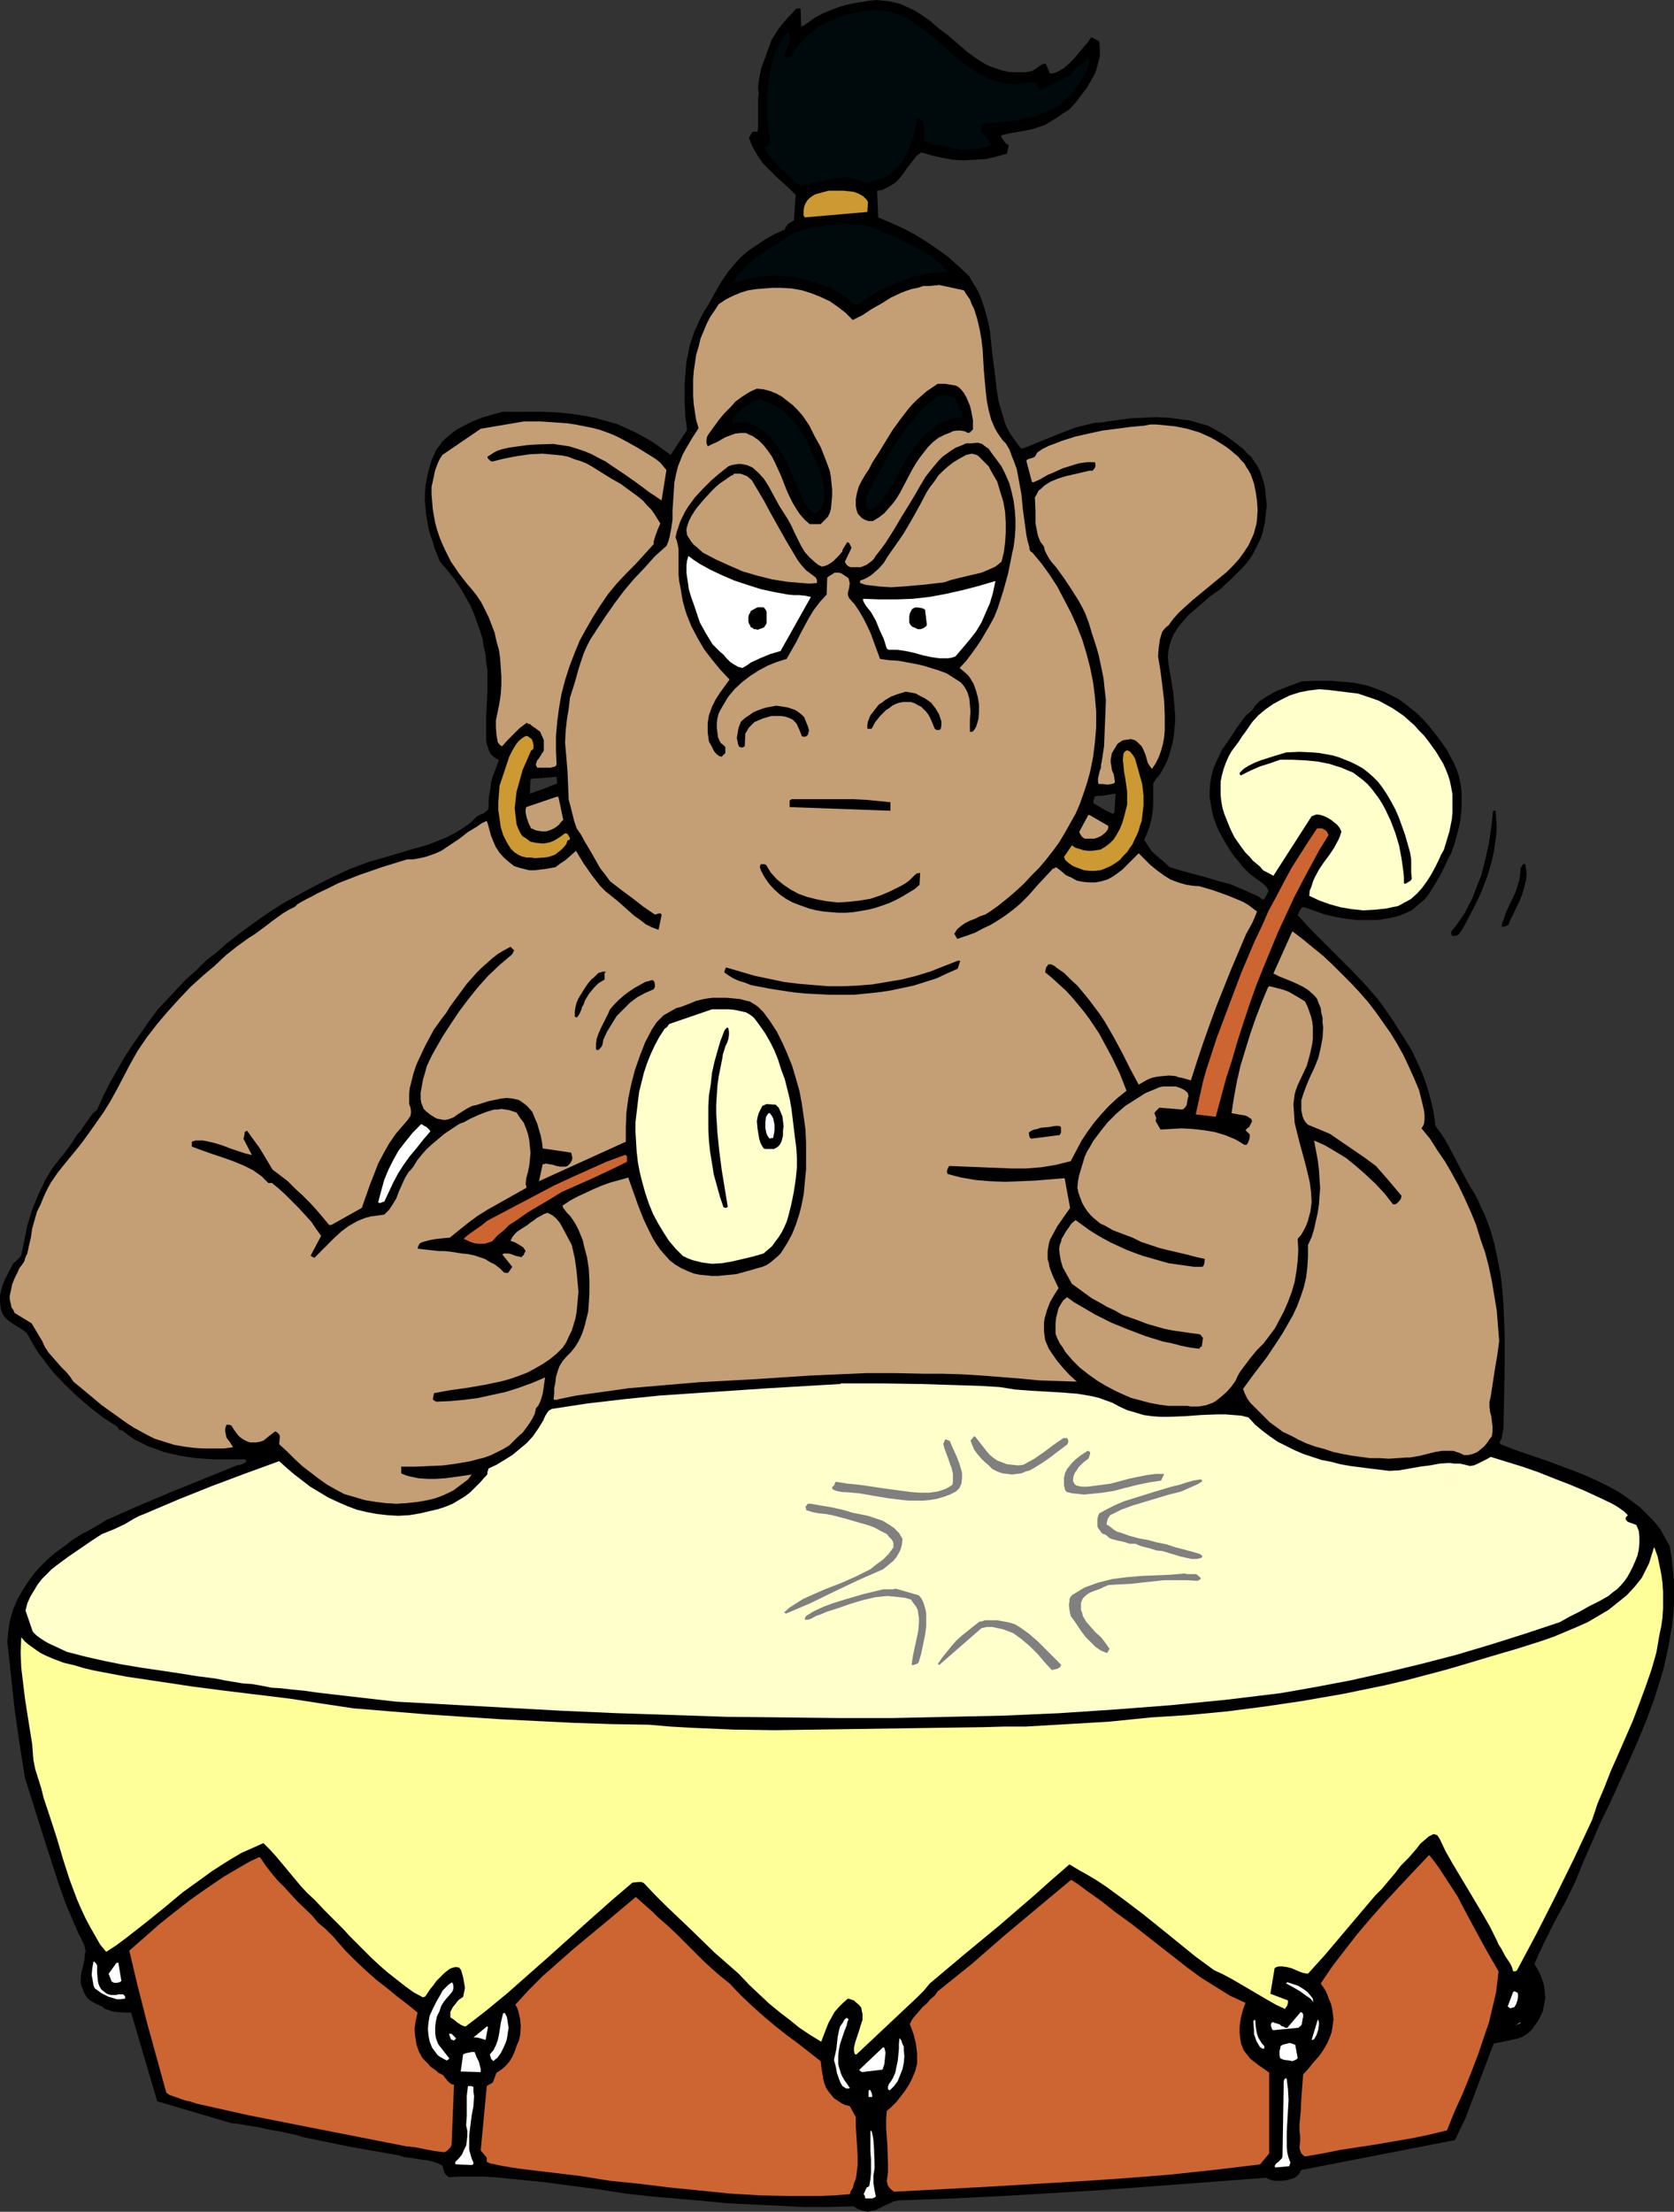 <?xml version="1.0" encoding="UTF-8" standalone="no"?>
<svg
   version="1.0"
   width="117.904mm"
   height="155.711mm"
   id="svg80"
   sodipodi:docname="Tribal Drummer 2.wmf"
   xmlns:inkscape="http://www.inkscape.org/namespaces/inkscape"
   xmlns:sodipodi="http://sodipodi.sourceforge.net/DTD/sodipodi-0.dtd"
   xmlns="http://www.w3.org/2000/svg"
   xmlns:svg="http://www.w3.org/2000/svg">
  <rect width="100%" height="100%" fill="#333333" stroke="none"/>
  <sodipodi:namedview
     id="namedview80"
     pagecolor="#ffffff"
     bordercolor="#000000"
     borderopacity="0.25"
     inkscape:showpageshadow="2"
     inkscape:pageopacity="0.0"
     inkscape:pagecheckerboard="0"
     inkscape:deskcolor="#d1d1d1"
     inkscape:document-units="mm" />
  <defs
     id="defs1">
    <pattern
       id="WMFhbasepattern"
       patternUnits="userSpaceOnUse"
       width="6"
       height="6"
       x="0"
       y="0" />
  </defs>
  <path
     style="fill:#000000;fill-opacity:1;fill-rule:evenodd;stroke:none"
     d="m 293.903,215.401 v 367.297 l 21.651,-1.616 21.489,-1.616 0.969,0.485 1.131,0.323 h 1.131 1.131 l 1.131,-0.162 1.131,-0.323 0.969,-0.323 0.808,-0.646 0.323,-0.323 0.323,-0.485 0.162,-0.485 0.323,-0.162 40.717,-7.918 2.747,-5.656 7.594,-20.037 2.424,-0.485 2.262,-0.485 1.616,-0.323 1.293,-0.485 1.293,-0.808 1.131,-0.97 0.808,-1.131 0.969,-1.293 0.646,-1.293 0.646,-1.454 0.323,-1.616 0.323,-1.778 -0.162,-1.616 -0.162,-1.616 -0.485,-1.616 -0.646,-1.616 -0.646,-1.293 -0.808,-1.293 1.293,-2.909 1.293,-2.747 2.747,-5.494 2.908,-5.333 2.747,-5.656 2.1,-5.171 2.262,-5.171 2.262,-5.171 2.585,-5.333 4.847,-10.665 2.424,-5.494 2.262,-5.494 2.1,-5.656 1.777,-5.656 0.808,-2.747 0.646,-2.909 0.646,-2.909 0.485,-2.909 0.485,-2.909 0.323,-2.909 0.162,-2.909 v -2.909 -3.07 l -0.323,-2.909 -0.323,-3.07 -0.485,-3.07 -0.808,-1.454 -0.808,-1.454 -0.808,-1.454 -0.969,-1.293 -1.131,-1.293 -1.131,-1.131 -2.262,-2.262 -2.585,-1.939 -2.747,-1.939 -2.908,-1.616 -2.908,-1.454 -3.231,-1.454 -3.231,-1.293 -6.463,-2.424 -6.625,-2.262 -3.231,-1.131 -3.231,-1.293 -0.162,-0.323 v -0.323 l 0.485,-0.808 0.162,-0.97 0.162,-0.808 0.162,-1.131 0.162,-7.918 0.162,-8.403 v -8.241 l -0.162,-4.201 -0.162,-4.04 -0.323,-4.201 -0.485,-4.04 -0.808,-4.04 -0.808,-3.878 -1.131,-3.878 -1.454,-3.878 -0.969,-1.939 -0.808,-1.939 -0.969,-1.778 -1.131,-1.778 -2.262,-4.201 -2.1,-4.04 -2.262,-4.201 -1.293,-1.939 -1.293,-1.778 -0.485,-3.555 -0.808,-3.555 -0.969,-3.393 -1.131,-3.232 -1.454,-3.232 -1.454,-3.07 -1.777,-2.909 -1.777,-2.747 -1.293,-2.101 -1.454,-2.101 -1.454,-2.101 -1.454,-1.939 -3.393,-3.878 -3.555,-3.717 -7.271,-7.272 -3.555,-3.555 -3.393,-3.717 0.485,-1.131 0.323,-0.485 0.323,-0.485 h 0.646 l 2.747,0.97 2.747,0.97 2.908,0.646 2.747,0.485 2.747,0.323 h 2.908 2.747 l 2.908,-0.485 1.616,-0.323 1.616,-0.485 1.454,-0.646 1.454,-0.646 1.131,-0.97 1.131,-0.97 1.131,-0.97 0.969,-1.131 0.808,-1.293 0.808,-1.293 1.616,-2.747 1.454,-2.909 0.646,-1.454 0.808,-1.454 0.969,-2.909 0.808,-2.909 0.646,-2.909 0.323,-3.07 v -3.07 -1.454 l -0.162,-1.616 -0.323,-1.454 -0.323,-1.454 -0.485,-1.454 -0.646,-1.454 -1.939,-3.717 -2.424,-3.393 -1.293,-1.616 -1.293,-1.616 -1.454,-1.616 -1.454,-1.454 -1.616,-1.293 -1.616,-1.293 -1.777,-1.293 -1.939,-0.97 -1.939,-0.97 -2.1,-0.808 -2.262,-0.808 -2.262,-0.485 -1.777,-0.323 -1.939,-0.162 -3.716,-0.323 h -3.878 l -3.878,0.162 -1.777,0.646 -1.777,0.646 -1.616,0.646 -1.616,0.646 -1.454,0.808 -1.454,0.808 -1.454,0.97 -1.293,1.293 -0.646,0.97 -0.808,0.808 -0.969,0.808 -0.808,0.97 -1.939,2.747 -1.777,2.747 -1.939,2.747 -0.646,1.454 -0.808,1.616 -0.808,1.939 -0.485,1.778 -0.323,1.939 -0.162,1.939 v 1.939 l 0.323,1.939 0.323,1.939 0.485,1.778 0.646,1.778 0.808,1.778 0.969,1.778 0.969,1.616 0.969,1.616 1.131,1.616 1.131,1.293 1.131,1.454 0.808,0.808 0.969,0.97 1.939,1.454 0.969,0.646 0.808,0.646 0.808,0.808 0.485,0.97 -0.323,0.646 -0.323,0.646 -0.323,0.646 -0.485,0.485 -1.293,-0.97 -1.454,-0.646 -2.908,-1.293 -3.07,-1.293 -3.07,-0.808 -3.231,-0.97 -6.625,-1.778 -3.231,-0.97 -1.939,-1.778 -1.939,-1.616 -0.969,-0.97 -0.646,-0.97 -0.646,-0.97 -0.646,-0.97 0.808,-1.778 0.646,-1.778 0.485,-1.939 0.323,-1.939 0.162,-1.939 v -1.939 -3.717 l 0.808,-1.293 0.485,-0.485 0.485,-0.646 0.969,-1.616 0.808,-1.616 0.646,-1.616 0.485,-1.778 0.485,-1.778 0.323,-1.778 0.162,-1.939 0.162,-1.778 v -1.939 l -0.162,-2.101 -0.323,-3.878 -0.646,-3.878 -0.646,-3.717 -0.162,-1.778 0.162,-1.616 0.323,-1.616 0.485,-1.454 0.646,-1.454 0.808,-1.293 0.969,-1.293 0.969,-1.131 0.969,-1.131 1.293,-1.131 2.424,-2.101 2.424,-2.101 2.585,-1.778 1.293,-1.293 1.293,-1.131 1.293,-1.293 1.293,-1.293 0.969,-0.97 0.969,-1.131 0.808,-1.131 0.808,-1.293 0.646,-1.293 0.646,-1.293 0.646,-1.293 0.485,-1.454 0.323,-1.454 0.323,-1.454 0.162,-1.454 0.162,-1.616 0.162,-1.454 -0.162,-1.616 -0.162,-1.454 -0.162,-1.616 -0.323,-1.454 -0.485,-1.454 -0.485,-1.454 -0.646,-1.293 -0.808,-1.131 -0.808,-1.293 -1.131,-0.97 -0.969,-1.131 -2.262,-1.778 -2.424,-1.778 -2.424,-1.454 -2.424,-1.293 -1.777,-0.485 -1.616,-0.485 -1.777,-0.485 -1.616,-0.162 -3.555,-0.485 -3.393,-0.162 -3.555,0.162 -3.393,0.162 -3.555,0.485 -3.393,0.485 v 99.379 l 2.747,-0.485 0.323,0.162 -0.323,4.848 -0.162,0.162 -0.323,0.162 z"
     id="path1" />
  <path
     style="fill:#000000;fill-opacity:1;fill-rule:evenodd;stroke:none"
     d="m 293.903,211.684 v -99.379 l -1.131,0.162 h -1.131 l -2.747,0.646 -2.585,0.646 -2.585,0.97 -2.424,0.97 -4.847,1.939 -2.262,0.97 -2.262,0.808 -0.969,-1.131 -0.808,-1.131 -0.808,-1.131 -0.808,-1.293 -0.646,-1.293 -0.485,-1.293 -0.808,-2.747 -0.808,-2.747 -0.485,-3.07 -0.323,-3.07 -0.808,-6.14 -0.323,-3.07 -0.323,-3.232 -0.646,-3.07 -0.808,-2.909 -0.969,-2.909 -0.646,-1.454 -0.808,-1.454 -0.808,-1.293 -0.808,-1.454 -2.908,-2.747 -2.747,-2.424 -2.908,-2.101 -3.07,-2.101 -2.908,-1.778 -3.07,-1.616 -3.231,-1.454 -3.393,-1.454 -0.323,-7.11 1.293,-0.162 0.969,-0.485 0.969,-0.485 0.808,-0.485 0.969,-0.646 0.646,-0.646 1.293,-1.616 1.131,-1.616 1.131,-1.454 1.131,-1.454 0.646,-0.646 0.808,-0.485 2.747,0.808 2.908,0.646 2.747,0.485 2.908,0.162 2.908,-0.162 2.908,-0.162 2.747,-0.646 2.908,-0.808 0.485,-2.262 -0.808,-0.485 -0.485,-0.646 -0.485,-0.646 -0.323,-0.808 1.293,-0.323 1.454,-0.323 3.07,-0.485 2.908,-0.646 1.454,-0.485 1.454,-0.485 1.616,-0.97 1.616,-0.97 1.616,-1.131 1.777,-1.131 1.616,-1.778 1.616,-2.101 1.454,-1.939 1.293,-2.262 0.646,-1.131 0.485,-1.131 0.323,-1.293 0.323,-1.131 0.323,-1.293 v -1.293 -1.293 l -0.162,-1.454 -2.1,-1.131 -0.969,1.454 -1.131,1.293 -2.424,2.909 -1.293,1.293 -1.454,1.293 -1.616,0.97 -0.808,0.323 -0.808,0.162 h -0.485 l -0.162,-0.323 -0.969,-2.262 h -0.485 l -0.485,0.162 -0.808,0.485 -0.808,0.646 -1.131,0.646 -1.777,0.323 h -1.616 -1.616 l -1.454,-0.162 -1.454,-0.323 -1.454,-0.485 -1.454,-0.485 -1.454,-0.646 -1.293,-0.808 -1.293,-0.808 -2.424,-1.778 -2.424,-2.101 L 252.54,9.534 249.955,7.595 247.531,5.494 244.946,3.717 243.653,2.909 242.361,2.262 240.907,1.616 239.452,0.97 237.998,0.646 236.544,0.323 234.928,0.162 233.313,0 l -1.777,0.162 -1.777,0.323 -2.262,0.323 -2.262,0.485 -2.1,0.646 -2.1,0.808 -1.939,0.808 -1.939,0.97 -1.777,1.293 -1.616,1.131 V 6.787 h -0.162 l -0.162,0.323 h -0.162 V 6.948 l -0.162,-4.686 h -0.969 l -0.323,0.162 -0.162,0.162 -0.969,1.131 -0.969,0.97 -1.939,2.262 -0.808,1.131 -0.808,1.293 -0.808,1.293 -0.485,1.454 -0.646,1.616 -0.485,1.454 -1.131,3.07 -0.323,1.616 -0.323,1.616 -0.162,1.778 0.162,1.616 -0.162,1.293 v 1.454 5.009 1.293 l -0.162,1.131 h -0.323 -0.323 -0.162 -0.485 l -0.162,0.162 -0.808,1.454 0.485,1.293 0.485,1.131 0.646,1.131 0.646,1.131 1.454,2.101 1.777,1.778 1.777,1.778 3.555,3.232 1.616,1.616 -0.485,6.787 -1.616,0.97 -0.323,0.485 -0.323,0.485 -0.162,0.485 -0.162,0.162 h -0.323 l -1.293,0.646 -1.131,0.485 -2.262,1.293 -4.362,2.909 -0.969,0.808 -1.131,0.97 -1.777,1.939 -1.616,1.939 -1.454,2.101 -1.293,2.101 -2.424,4.363 -1.293,2.101 -0.969,1.778 -0.808,1.778 -0.808,1.778 -0.646,1.939 -0.646,1.939 -0.323,1.939 -0.485,2.101 -0.162,1.939 -0.323,4.201 v 4.201 l 0.162,4.04 0.485,3.878 -4.362,6.625 -2.262,-1.616 -2.262,-1.616 -2.424,-1.454 -2.424,-1.293 -2.424,-1.131 -2.585,-1.131 -2.908,-0.808 -2.908,-0.808 -3.393,-0.646 -3.393,-0.485 -3.393,-0.323 -3.555,-0.162 v 97.439 l 3.555,-0.323 v 0.162 l 0.162,1.616 -3.716,1.454 v 370.69 l 7.271,0.97 7.432,0.97 7.271,1.131 7.271,0.808 13.249,1.131 6.625,0.646 6.786,0.323 6.625,0.323 6.625,0.323 h 6.625 l 6.625,-0.162 0.485,0.162 0.323,0.162 0.323,0.323 0.485,0.162 0.969,0.323 0.646,0.162 0.808,0.162 0.646,-0.162 0.646,-0.162 0.808,-0.162 1.293,-0.646 1.293,-0.646 1.454,-0.646 0.646,-0.323 0.808,-0.162 0.808,-0.162 h 0.808 l 13.411,-0.485 13.411,-0.646 13.411,-0.808 13.411,-0.808 V 215.401 l -2.747,-1.616 -0.162,-0.485 0.162,-0.485 0.323,-0.97 z"
     id="path2" />
  <path
     style="fill:#000000;fill-opacity:1;fill-rule:evenodd;stroke:none"
     d="m 144.609,206.998 v -97.439 h -5.494 -2.585 -2.747 l -2.908,0.808 -2.747,0.808 -2.747,1.131 -2.424,1.293 -1.293,0.646 -1.131,0.808 -0.969,0.808 -0.969,0.808 -0.969,0.97 -0.646,0.97 -0.808,0.97 -0.485,1.131 -0.808,1.778 -0.485,1.616 -0.485,1.778 -0.323,1.778 -0.323,1.778 -0.162,1.778 v 1.939 l 0.162,1.778 0.162,1.939 0.323,1.778 0.323,1.939 0.485,1.778 0.646,1.778 0.485,1.778 1.454,3.555 2.1,2.424 1.777,2.262 1.616,2.424 1.293,2.262 1.293,2.262 0.969,2.262 0.808,2.262 0.808,2.262 0.646,2.101 0.323,2.101 0.485,2.101 0.162,2.101 0.323,1.939 v 1.939 3.717 l -0.162,3.393 -0.162,3.232 v 1.454 1.293 2.585 1.131 l 0.162,0.97 0.323,0.97 0.323,0.97 0.323,0.646 0.646,0.646 0.808,0.646 0.808,0.323 -0.485,1.454 -1.131,2.909 -0.485,1.778 -0.162,1.616 -0.323,1.616 -0.162,1.778 v 0.808 0.808 l -0.162,0.485 -0.323,0.323 -0.808,0.646 -0.808,0.323 -0.969,0.485 -1.777,1.778 -2.1,1.454 -2.1,1.293 -2.262,1.131 -2.424,0.97 -2.424,0.97 -5.17,1.454 -5.332,1.616 -5.17,1.454 -2.585,0.97 -2.585,0.97 -2.424,1.131 -2.424,1.131 -3.231,1.616 -3.07,1.616 -3.231,1.778 -3.231,1.778 -3.07,1.939 -3.07,2.101 -2.908,2.101 -3.07,2.262 -2.908,2.262 -2.747,2.424 -2.908,2.262 -2.585,2.585 -2.747,2.424 -2.424,2.585 -2.585,2.747 -2.424,2.585 -2.262,3.07 -2.262,3.232 -2.262,3.232 -2.1,3.232 -1.939,3.393 -1.939,3.393 -1.777,3.555 -1.616,3.555 -0.485,0.485 -0.646,0.485 -0.808,1.131 -0.808,1.131 -0.808,1.131 -0.808,1.293 -0.808,0.808 -0.646,0.97 -1.131,1.778 -1.293,1.778 -0.646,0.808 -0.808,0.97 -2.262,2.909 -0.969,1.616 -0.969,1.616 -0.808,1.778 -0.808,1.616 -0.808,1.939 -0.808,1.939 -0.485,1.454 -0.485,1.616 -0.485,1.616 -0.323,1.616 -1.293,6.302 -0.323,0.485 -0.485,0.485 -0.646,0.646 -0.646,0.485 -1.454,2.747 -0.646,1.293 -0.646,1.454 -0.485,1.616 L 0,344.674 v 1.616 l 0.162,1.616 0.162,0.808 0.323,0.646 0.162,0.485 0.485,0.646 0.808,0.808 1.131,0.808 0.485,0.323 0.485,0.323 1.131,0.646 0.969,0.646 0.808,0.646 1.131,1.939 0.969,1.778 1.131,1.778 1.293,1.616 1.293,1.778 1.454,1.778 3.07,3.232 3.231,3.07 3.393,2.909 3.555,2.747 3.555,2.262 0.323,0.485 0.323,0.485 h 0.162 0.485 l 1.616,1.293 1.616,1.131 1.939,0.97 1.939,0.97 1.939,0.646 2.1,0.808 2.1,0.485 2.1,0.485 2.1,0.323 2.262,0.323 4.524,0.323 h 4.362 4.201 l 0.162,0.323 0.162,0.323 -0.323,0.162 -0.485,0.323 -0.808,0.323 -0.969,0.162 -0.808,0.323 -8.725,3.555 -8.402,3.393 -8.402,3.555 -8.402,3.717 -2.1,1.293 -2.262,1.293 -2.424,1.293 -2.262,1.454 -2.1,1.616 -2.262,1.616 -2.1,1.778 -1.939,1.939 -1.777,1.939 -1.616,2.262 -1.454,2.262 -1.293,2.262 -1.131,2.585 -0.808,2.747 -0.323,1.454 -0.162,1.454 -0.162,1.454 -0.162,1.616 0.969,8.888 0.969,9.049 1.293,9.049 1.454,9.211 1.777,5.656 1.777,5.656 1.777,5.656 1.777,5.494 1.777,5.494 1.939,5.494 2.262,5.333 1.131,2.585 1.293,2.585 0.323,0.646 0.162,0.808 0.162,0.808 -0.162,0.646 -0.162,1.616 -0.323,1.616 -0.485,1.778 -0.162,1.616 v 0.97 l 0.162,0.808 0.323,0.808 0.323,0.97 0.323,0.646 0.485,0.808 0.485,0.485 0.646,0.485 1.454,0.808 1.454,0.646 0.808,0.646 0.969,0.323 0.969,0.323 1.131,0.162 2.1,0.162 h 1.777 l 6.948,23.592 19.712,5.817 1.777,0.162 1.777,0.323 1.939,0.323 0.969,0.162 0.969,0.162 2.908,0.646 2.908,0.485 2.908,0.646 1.454,0.323 1.454,0.485 6.301,1.293 6.301,1.293 6.463,1.131 6.463,1.131 1.454,0.485 1.454,0.162 3.07,0.485 1.454,0.162 1.454,0.323 1.454,0.485 1.293,0.646 0.485,1.778 0.162,0.323 0.323,0.323 0.162,0.162 0.485,0.485 2.908,-0.162 h 3.07 3.231 l 3.07,0.162 6.463,0.646 6.463,0.646 V 209.907 l -3.555,1.293 0.162,-3.717 0.162,-0.162 0.323,-0.162 z"
     id="path3" />
  <path
     style="fill:#000a0d;fill-opacity:1;fill-rule:evenodd;stroke:none"
     d="m 230.081,2.909 1.777,-0.162 h 1.616 l 1.454,0.162 1.454,0.162 1.454,0.323 1.293,0.485 1.454,0.485 1.293,0.808 2.424,1.454 2.262,1.778 2.424,1.939 2.1,1.939 4.524,3.878 2.424,1.778 2.424,1.616 1.293,0.646 1.293,0.646 1.293,0.485 1.454,0.485 1.454,0.323 1.454,0.162 1.616,0.162 1.616,-0.162 1.131,-0.162 0.969,-0.162 1.777,-0.162 0.162,0.162 v 0.485 0.323 l 0.162,0.323 0.323,0.323 0.323,0.323 0.485,0.162 8.079,-4.201 0.808,-1.454 3.878,-2.909 -0.162,1.131 -0.162,1.131 -0.485,1.293 -0.646,1.131 -1.293,2.101 -1.454,2.101 -1.131,1.293 -1.293,1.131 -1.131,1.131 -1.454,0.808 -1.454,0.808 -1.454,0.646 -1.454,0.485 -1.616,0.646 -3.231,0.646 -3.231,0.485 -3.393,0.323 -3.231,0.323 -0.162,0.323 -0.323,0.485 -0.162,0.485 v 0.485 l 2.747,3.555 -0.646,0.485 -0.969,0.323 -0.969,0.323 -1.131,0.162 h -1.131 l -2.262,0.162 -0.969,0.162 -2.585,-0.646 -2.747,-0.485 -1.293,-0.162 -1.131,-0.323 -1.131,-0.485 -0.969,-0.485 v -4.363 l -0.162,-0.485 -0.323,-0.323 -0.808,-0.485 h -0.323 l -0.162,0.162 -0.485,2.101 -0.485,2.262 -0.808,2.262 -0.808,2.101 -1.131,1.939 -1.293,1.778 -0.808,0.808 -0.808,0.808 -0.969,0.646 -0.969,0.646 -1.454,0.485 -1.293,0.323 -1.293,0.485 -1.131,0.323 -0.969,-0.646 -1.131,-0.323 -0.969,-0.323 -1.131,-0.162 -0.969,-0.162 h -1.131 l -2.262,0.323 -2.262,0.485 -2.262,0.485 -2.1,0.485 -2.1,0.485 -2.747,-2.262 -2.585,-2.424 -1.131,-1.131 -1.131,-1.454 -1.131,-1.293 -0.808,-1.454 0.323,-0.323 0.323,-0.162 0.162,-0.162 0.485,-0.323 0.162,-0.162 v -0.485 l -0.485,-3.232 -0.323,-3.232 v -3.232 -3.393 l 0.323,-3.232 0.646,-3.232 0.323,-1.616 0.485,-1.616 0.646,-1.616 0.646,-1.454 0.808,-1.131 0.323,-0.485 0.162,-0.485 0.646,-0.808 0.646,-0.646 0.485,2.262 -1.616,3.878 v 0.323 l 0.162,0.162 0.485,0.485 1.293,-0.485 0.808,-1.616 1.131,-1.293 1.131,-1.454 1.293,-1.293 1.454,-1.131 1.454,-1.131 1.616,-0.97 1.616,-0.646 2.1,-0.97 2.262,-0.646 2.424,-0.485 z"
     id="path4" />
  <path
     style="fill:#cc9932;fill-opacity:1;fill-rule:evenodd;stroke:none"
     d="m 220.548,50.74 h 1.293 1.454 1.293 l 1.454,0.162 1.293,0.162 1.293,0.485 1.131,0.646 0.485,0.485 0.485,0.485 0.162,0.323 0.162,0.162 v 0.162 l -0.162,2.585 -16.642,1.454 -0.323,-0.485 v -0.485 -0.97 l 0.162,-0.97 0.323,-0.808 0.485,-0.808 0.646,-0.646 0.646,-0.485 0.808,-0.485 1.777,-0.485 z"
     id="path5" />
  <path
     style="fill:#000a0d;fill-opacity:1;fill-rule:evenodd;stroke:none"
     d="m 223.133,59.627 h 1.616 1.616 l 1.616,0.162 1.616,0.162 1.454,0.323 1.454,0.485 3.07,1.131 2.908,1.293 2.908,1.454 2.747,1.454 2.585,1.293 1.616,1.293 1.454,1.131 1.293,1.131 0.485,0.808 0.485,0.646 h -1.616 l -1.616,0.162 -3.231,0.485 -3.231,0.808 -3.07,1.131 -3.07,1.293 -2.908,1.454 -2.585,1.616 -2.424,1.778 h -0.485 l -1.454,-1.131 -1.293,-1.131 -1.616,-0.97 -1.616,-0.808 -1.616,-0.808 -1.777,-0.646 -1.777,-0.646 -1.777,-0.485 -1.777,-0.485 -1.939,-0.323 -1.939,-0.162 -1.939,-0.162 h -1.777 l -1.939,0.162 -1.939,0.162 -1.777,0.323 -1.293,0.323 -1.131,0.323 -1.131,0.485 h -0.485 -0.646 l 0.646,-1.131 0.646,-0.97 1.616,-1.616 1.616,-1.616 1.777,-1.454 3.878,-2.585 1.939,-1.131 1.777,-1.293 1.616,-0.97 1.777,-0.646 1.616,-0.646 1.777,-0.485 3.716,-0.485 z"
     id="path6" />
  <path
     style="fill:#c49e75;fill-opacity:1;fill-rule:evenodd;stroke:none"
     d="m 249.793,75.786 6.786,1.454 0.808,1.293 0.808,1.131 0.485,1.293 0.646,1.293 0.808,2.585 0.646,2.747 0.485,2.747 0.323,2.747 0.162,2.909 0.162,2.747 0.485,5.333 0.323,2.747 0.485,2.424 0.646,2.424 0.485,1.131 0.485,1.131 0.646,1.131 0.646,0.97 0.808,1.131 0.808,0.808 0.969,1.616 0.646,1.778 0.646,1.616 0.646,1.778 0.323,1.616 0.323,1.778 0.646,3.555 0.323,3.555 0.485,3.555 0.485,3.555 0.323,1.616 0.485,1.616 v 0.485 l 0.162,0.323 v 0.162 l 0.162,0.162 0.485,0.323 2.424,2.909 2.1,2.909 2.1,3.232 1.777,3.393 1.777,3.393 1.616,3.555 1.454,3.717 1.131,3.717 0.969,3.717 0.808,4.04 0.485,3.878 0.323,3.878 v 4.04 l -0.323,4.04 -0.485,3.878 -0.808,4.04 -0.808,2.909 -0.969,2.909 -0.969,2.747 -1.131,2.585 -1.454,2.585 -1.454,2.585 -1.454,2.424 -1.777,2.424 -1.777,2.262 -1.777,2.101 -2.1,2.101 -1.939,2.101 -2.1,1.939 -2.262,1.939 -2.424,1.939 -2.262,1.616 -1.293,0.808 -1.454,0.485 -1.293,0.646 -1.293,0.485 -1.293,0.646 -1.131,0.808 -0.969,0.808 -0.808,1.293 v -0.162 l 0.808,1.454 2.424,-0.808 2.262,-0.808 2.1,-1.131 2.1,-0.97 2.1,-1.293 1.939,-1.293 1.939,-1.454 1.939,-1.616 2.262,-2.262 2.1,-2.424 4.362,-4.686 h 0.323 l 0.162,-0.162 0.323,-0.162 1.293,0.97 1.293,1.131 1.454,0.646 1.454,0.808 1.616,0.323 1.616,0.162 h 1.777 l 1.616,-0.323 1.616,-0.485 1.454,-0.808 1.131,-0.808 1.293,-0.97 2.1,-2.101 1.131,-1.131 1.131,-1.131 3.07,3.07 1.777,1.454 1.777,1.293 1.777,1.131 2.1,0.808 1.131,0.323 1.131,0.323 1.131,0.162 1.293,0.162 h 0.808 l 3.878,1.131 4.039,1.454 1.939,0.808 1.939,0.808 1.616,0.97 1.454,1.131 0.485,0.323 v 0.162 h 0.162 l -0.323,0.808 -0.323,0.808 -0.646,1.454 -0.808,1.454 -0.808,1.454 -4.039,9.534 -3.878,9.695 -1.777,4.848 -1.777,5.009 -1.616,4.848 -1.616,5.009 -2.262,-0.646 -0.969,-0.162 -0.808,-0.323 -1.777,-0.162 -1.777,0.162 -1.454,0.162 -1.454,0.323 -1.131,0.485 -2.262,1.293 -2.262,-4.201 -2.1,-4.201 -2.262,-4.201 -2.424,-4.201 -1.293,-1.939 -1.454,-1.939 -1.454,-1.939 -1.454,-1.778 -1.616,-1.939 -1.777,-1.616 -1.777,-1.778 -2.1,-1.454 -0.323,-0.323 -0.323,-0.162 -0.646,-0.323 h -0.646 -0.162 l -0.162,0.323 -0.323,0.323 -0.162,0.485 -0.162,0.97 1.939,1.616 1.939,1.778 1.777,1.616 1.616,1.778 1.616,1.939 1.454,1.778 1.454,1.939 1.293,1.939 1.293,1.939 1.131,2.101 2.262,4.201 2.1,4.363 1.777,4.525 -2.424,1.939 -2.1,1.939 -2.1,2.262 -1.939,2.262 -1.777,2.424 -1.616,2.424 -1.454,2.747 -1.454,2.747 -1.939,0.485 -1.939,0.485 -1.939,0.323 -1.939,0.323 -4.039,0.323 h -4.039 l -4.039,-0.162 -4.039,-0.162 -8.079,-0.323 h -0.323 l -0.162,0.162 -0.323,0.646 -0.162,0.646 0.162,0.646 1.777,0.485 1.939,0.485 1.939,0.323 1.777,0.323 3.878,0.323 4.039,0.162 4.039,-0.162 3.878,-0.162 4.039,-0.323 3.878,-0.323 1.454,7.918 -1.131,1.616 -2.262,3.232 -0.969,1.778 -0.969,1.778 -0.323,1.131 -0.162,0.97 -0.162,0.97 v 0.97 1.131 l 0.323,1.131 0.162,0.97 0.323,0.97 0.646,1.616 1.454,3.07 -1.131,1.778 -1.131,1.939 -0.808,2.101 -0.323,1.131 -0.323,1.131 -0.162,1.131 v 1.131 1.131 l 0.162,1.293 0.162,1.131 0.485,1.131 0.485,1.131 0.646,0.97 1.454,2.101 1.616,1.939 1.777,1.939 1.939,1.778 -5.009,-0.162 -5.009,-0.162 -5.009,-0.485 -10.179,-0.808 -5.332,-0.323 -5.17,-0.162 h -5.17 l -7.432,-0.162 h -7.594 l -7.432,0.323 -7.432,0.323 -14.865,0.97 -14.865,0.808 -9.533,0.808 -9.371,0.808 -4.524,0.646 -4.686,0.646 -4.686,0.646 -4.686,0.97 -0.323,0.162 h -0.485 -0.323 l -0.162,-0.162 0.162,-1.454 v -1.454 l 0.323,-1.616 0.162,-1.454 0.485,-1.616 0.485,-1.293 0.808,-1.293 0.969,-1.131 1.293,-1.293 1.131,-1.454 0.969,-1.616 0.808,-1.778 0.646,-1.939 0.485,-1.939 0.485,-1.939 0.162,-2.101 0.162,-2.909 v -3.232 l -0.162,-3.232 -0.485,-3.07 -0.808,-3.07 -0.323,-1.454 -1.131,-2.747 -0.646,-1.293 -0.808,-1.293 -0.808,-1.131 -0.808,-0.808 -0.485,-0.646 -0.485,-0.646 -0.162,-0.323 v -0.323 l 1.939,-1.293 2.1,-1.131 2.1,-0.97 2.1,-0.97 2.262,-0.97 2.262,-0.808 2.424,-0.646 2.262,-0.646 2.585,7.272 1.454,3.717 1.616,3.393 0.808,1.616 0.969,1.616 1.131,1.616 1.131,1.293 1.293,1.454 1.454,1.131 1.616,0.97 1.777,0.808 1.616,0.646 1.616,0.323 1.616,0.162 1.616,0.162 h 1.616 l 1.616,-0.162 3.231,-0.323 1.777,-0.485 1.777,-0.485 1.616,-0.485 1.777,-0.485 1.131,-0.485 0.969,-0.646 0.969,-0.808 0.969,-0.808 0.808,-0.808 0.646,-0.97 1.293,-2.101 1.131,-2.101 0.969,-2.424 0.808,-2.424 0.646,-2.424 0.646,-3.232 0.323,-3.393 0.323,-3.393 v -3.555 -3.393 l -0.162,-3.555 -0.485,-3.555 -0.485,-3.393 -0.646,-3.393 -0.969,-3.393 -0.969,-3.232 -1.293,-3.232 -1.293,-2.909 -1.454,-2.909 -1.777,-2.747 -1.777,-2.424 -0.808,-0.808 -0.646,-0.646 -0.646,-0.485 -0.808,-0.485 -0.808,-0.485 -0.808,-0.162 -1.777,-0.485 -1.777,-0.162 -1.777,-0.162 h -3.716 l -1.293,0.162 -0.969,0.162 -2.1,0.485 -1.939,0.808 -2.1,0.808 -1.293,0.323 -1.131,0.646 -1.131,0.646 -1.131,0.646 -0.969,0.97 -0.808,0.808 -0.646,0.97 -0.646,0.97 -1.777,3.393 -1.454,3.717 -1.293,3.717 -0.969,3.717 -0.808,3.878 -0.485,3.717 -0.162,3.878 v 3.878 l -23.105,10.503 0.969,-4.525 h 0.323 l 0.485,-0.162 0.969,0.162 0.969,0.162 0.969,0.323 0.969,0.162 h 0.969 0.485 l 0.485,-0.162 0.323,-0.323 0.323,-0.323 0.485,-0.808 0.162,-0.646 -0.162,-0.808 -0.162,-0.646 -7.594,-1.131 -0.162,-1.616 -0.323,-1.616 -0.969,-3.393 -0.646,-1.454 -0.646,-1.616 -1.131,-1.293 -0.485,-0.485 -0.646,-0.485 -0.646,-0.485 -0.808,-0.485 -0.808,-0.162 -0.646,-0.162 -1.616,-0.162 -1.616,0.162 -1.454,0.323 -1.616,0.323 -1.616,0.485 -1.454,0.485 -0.646,0.162 -0.808,0.162 -1.293,0.646 -1.293,0.808 -1.293,0.808 -1.131,0.808 -1.293,0.485 -0.808,0.162 h -0.646 l -0.808,-0.162 -0.808,-0.162 -0.646,-0.323 -0.485,-0.323 -0.323,-0.162 -1.454,-1.131 -0.646,-0.646 -0.323,-0.808 -0.323,-0.808 -0.162,-0.97 v -1.778 l 0.323,-1.778 0.323,-1.778 0.485,-1.616 0.485,-1.778 0.646,-1.454 0.808,-1.616 0.808,-1.454 1.939,-3.393 2.1,-3.232 2.262,-3.393 2.424,-3.232 2.585,-3.232 2.747,-3.07 3.07,-2.909 3.231,-2.747 0.162,-0.162 0.323,-0.646 0.162,-0.323 -0.485,-0.485 -0.485,-0.485 -1.777,0.97 -1.616,0.97 -1.454,1.131 -1.454,1.293 -1.454,1.293 -1.293,1.293 -2.585,2.909 -2.262,3.07 -2.262,3.07 -0.969,1.616 -1.131,1.454 -2.1,2.909 -2.424,4.525 -1.131,2.424 -1.131,2.424 -0.808,2.424 -0.646,2.585 -0.323,1.293 -0.162,1.454 v 1.293 1.454 l 0.323,0.808 0.162,0.97 v 0.646 l -0.162,0.808 -0.485,0.646 -0.323,0.485 -1.131,1.293 -0.969,1.131 -0.969,1.131 -1.777,2.585 -1.454,2.585 -1.454,2.747 -1.131,2.909 -1.131,2.909 -2.1,5.979 -8.079,4.525 h -0.646 l -1.454,-1.778 -1.777,-2.101 -1.777,-1.939 -1.939,-1.939 -2.1,-1.939 -1.939,-1.939 -2.1,-1.616 -1.939,-1.454 -3.393,-5.656 -3.393,-4.686 h -0.162 l -0.162,0.162 -0.323,0.162 v 0.323 l -0.162,0.97 -0.162,0.485 2.262,4.363 -1.939,-0.485 -1.939,-0.646 -1.939,-0.646 -2.1,-0.808 -2.1,-0.646 -2.1,-0.485 -0.969,-0.162 h -0.969 -0.969 l -0.969,0.323 v 1.293 l 2.585,0.97 2.747,0.97 2.908,0.97 2.747,0.97 2.747,1.131 1.293,0.646 1.293,0.646 1.131,0.808 1.131,0.808 0.808,0.808 0.969,0.97 h 0.969 l 1.777,1.454 1.777,1.616 3.555,3.555 1.777,1.939 1.616,1.778 1.293,1.939 1.293,1.778 -2.747,5.171 v 0.162 l 0.323,0.162 0.162,0.162 0.485,0.162 3.393,-3.393 1.777,-1.778 1.939,-1.778 1.939,-1.454 1.131,-0.646 1.131,-0.646 1.131,-0.485 1.293,-0.485 1.293,-0.323 1.293,-0.162 2.262,-0.323 0.646,-0.646 0.646,-0.646 0.969,-1.454 0.969,-1.616 0.646,-1.778 0.808,-1.778 0.808,-1.778 0.969,-1.616 0.646,-0.646 0.646,-0.808 0.969,-1.616 1.293,-1.616 1.293,-1.454 1.616,-1.454 3.07,-2.585 3.393,-2.262 0.808,-0.485 0.969,-0.323 1.777,-0.97 2.1,-0.97 2.1,-0.808 2.1,-0.646 h 0.969 l 0.969,-0.162 1.131,0.162 0.969,0.162 0.969,0.323 0.969,0.323 0.969,1.454 0.969,1.293 0.646,1.616 0.485,1.454 0.323,1.616 0.162,1.616 0.162,1.616 -0.162,1.778 -0.162,1.616 -0.323,1.616 -0.485,1.778 -0.162,1.616 0.162,0.485 v 0.485 l -2.585,1.454 -2.585,1.454 -5.17,2.909 -2.585,1.616 -2.424,1.778 -2.424,1.939 -2.585,2.101 -1.939,0.162 -1.616,0.162 -1.777,0.323 -1.777,0.485 -0.485,0.162 -0.485,0.323 -0.323,0.646 -0.162,0.646 1.293,0.162 1.454,0.162 2.908,0.323 h 1.454 l 1.616,0.162 3.07,0.485 1.616,0.162 1.616,0.323 1.454,0.485 1.454,0.485 1.293,0.808 1.293,0.646 1.293,0.97 1.131,1.131 0.646,0.162 h 0.485 l 1.131,-1.616 -2.747,-3.393 v 0.162 l 0.485,-0.323 h 0.646 0.646 l 0.646,0.162 1.293,0.485 0.808,0.162 0.646,0.162 0.323,-0.323 0.323,-0.323 0.162,-0.485 0.323,-0.485 -0.323,-0.485 -0.323,-0.485 -0.485,-0.323 -0.485,-0.323 -1.131,-0.646 -1.293,-0.485 0.485,-0.97 0.646,-0.808 0.646,-0.646 0.969,-0.646 1.777,-1.131 0.808,-0.646 0.969,-0.646 0.808,-0.646 0.969,-0.485 0.808,-0.485 0.969,-0.323 1.293,0.646 0.969,0.808 0.969,1.131 0.646,1.131 1.293,2.424 1.293,2.424 0.808,3.555 0.485,3.555 0.323,3.555 0.162,1.778 -0.162,1.778 -0.162,1.778 -0.162,1.778 -0.323,1.778 -0.485,1.616 -0.485,1.616 -0.808,1.616 -0.646,1.454 -0.969,1.454 -1.616,1.616 -1.777,1.454 -1.939,1.293 -1.939,1.131 -2.1,1.131 -2.1,0.808 -2.262,0.808 -2.262,0.646 -4.524,0.97 -4.686,0.808 -4.686,0.646 -4.362,0.808 -0.323,1.616 0.162,0.162 0.162,0.162 0.323,0.162 0.323,0.162 3.716,-0.162 3.555,-0.323 3.716,-0.485 3.716,-0.808 3.716,-0.808 3.555,-1.131 3.555,-1.293 3.393,-1.454 -0.323,2.262 -0.323,2.101 -0.323,1.131 -0.323,0.97 -0.485,0.97 -0.646,0.808 -0.323,1.454 -0.646,1.293 -0.808,1.293 -0.808,1.131 -0.969,1.293 -1.131,0.97 -2.424,2.424 -1.616,0.97 -1.616,0.808 -1.616,0.808 -1.777,0.646 -1.939,0.485 -1.777,0.485 -3.716,0.646 -3.716,0.485 -3.716,0.162 -3.716,0.162 h -3.555 v 1.778 l 1.131,0.485 1.131,0.323 2.262,0.485 2.424,0.162 h 2.424 l 2.424,-0.162 4.686,-0.646 2.262,-0.323 -0.969,1.293 -1.293,0.97 -1.293,0.97 -1.293,0.97 -1.616,0.808 -1.454,0.646 -1.777,0.646 -1.939,0.485 -2.747,0.485 -2.908,0.323 -2.747,0.162 -2.747,-0.162 -2.747,-0.323 -2.908,-0.485 -2.747,-0.808 -2.747,-0.808 -2.424,-1.293 -2.262,-1.293 -2.262,-1.616 -2.1,-1.616 -2.1,-1.616 -2.1,-1.939 -1.939,-1.939 -2.1,-1.939 0.162,-2.262 v 0.162 l -0.162,-0.485 -0.323,-0.323 -0.323,-0.323 -0.485,-0.162 -1.454,1.131 -0.808,0.646 -0.808,0.646 -0.969,0.323 -0.969,0.162 h -0.969 -0.646 l -0.485,-0.162 -0.808,-0.323 -0.808,-0.485 -0.646,-0.485 -0.485,-0.485 -0.969,-1.293 -0.808,-1.293 h -0.162 l -0.323,-0.162 h -0.323 -0.485 l -0.323,0.97 v 0.808 l 0.162,0.808 0.162,0.808 0.969,1.293 0.808,1.293 -2.424,0.323 H 57.036 54.289 l -2.585,-0.162 -2.585,-0.323 -2.747,-0.485 -2.585,-0.808 -2.585,-0.808 -1.939,-0.97 -1.777,-0.97 -1.777,-0.97 -1.777,-1.131 -3.393,-2.424 -3.393,-2.424 -1.939,-1.616 -1.939,-1.616 -1.939,-1.616 -1.777,-1.454 -0.969,-1.454 -0.969,-1.131 -1.293,-1.293 -2.262,-2.585 -1.131,-1.293 -0.969,-1.454 -0.646,-1.454 L 9.856,354.531 8.402,352.107 3.878,349.36 3.555,348.552 3.07,347.906 2.908,347.098 2.747,346.451 2.585,345.643 v -0.808 l 0.323,-1.454 0.323,-1.616 0.646,-1.616 0.646,-1.293 0.646,-1.454 0.646,-0.808 0.646,-0.97 0.323,-1.131 0.485,-0.97 0.485,-2.262 0.485,-2.101 0.323,-2.262 0.646,-2.262 0.646,-2.262 0.485,-0.97 0.485,-0.97 0.646,-1.616 0.646,-1.454 0.646,-1.293 0.808,-1.454 1.777,-2.585 1.939,-2.424 4.362,-5.332 2.1,-2.909 1.939,-2.747 1.939,-2.747 1.777,-2.909 1.616,-2.909 1.616,-3.07 1.939,-3.717 2.1,-3.717 2.424,-3.555 2.747,-3.555 2.747,-3.232 3.07,-3.393 3.07,-3.232 3.393,-3.07 3.07,-2.585 2.908,-2.747 3.07,-2.424 2.908,-2.101 1.777,-1.131 3.07,-2.262 1.454,-1.131 2.908,-2.101 1.616,-0.97 1.616,-0.808 0.646,-0.646 0.808,-0.485 1.454,-0.808 1.616,-0.808 1.454,-0.808 2.747,-1.293 2.908,-1.454 2.908,-1.131 2.908,-1.131 6.14,-2.101 6.301,-1.939 h 1.616 l 1.777,-0.323 1.454,-0.323 1.454,-0.485 1.293,-0.485 1.454,-0.646 2.424,-1.616 2.424,-1.616 2.262,-1.778 2.424,-1.454 1.131,-0.808 1.293,-0.646 h 0.162 v 0.162 l 0.162,0.162 0.485,1.778 0.485,1.778 0.646,1.616 0.646,1.454 0.969,1.454 1.131,1.293 1.293,1.131 1.454,1.131 1.454,0.485 1.293,0.323 1.293,0.323 h 1.454 l 1.293,-0.162 1.454,-0.162 2.747,-0.485 1.293,-0.97 1.454,-0.97 1.293,-1.131 1.454,-1.293 1.939,3.232 2.262,3.232 1.131,1.454 1.131,1.454 1.454,1.454 1.616,1.293 1.616,1.293 1.454,1.293 2.908,2.585 1.616,1.131 1.454,1.131 1.616,0.808 1.777,0.646 0.808,-3.878 v -0.162 l -0.162,-0.162 -0.162,-0.162 h -0.323 l -1.131,0.323 -3.07,-2.101 -2.908,-2.262 -3.07,-2.262 -2.908,-2.262 -1.293,-1.778 -1.293,-1.616 -2.1,-3.717 -2.1,-3.555 -0.969,-1.778 -1.131,-1.616 -0.646,-1.939 -0.485,-1.939 -0.485,-1.939 -0.485,-1.778 -0.162,-3.878 -0.162,-3.717 -0.323,-3.878 -0.323,-3.717 0.162,-3.232 0.323,-2.909 0.485,-2.909 0.323,-2.909 1.293,-4.04 1.131,-4.04 0.646,-1.939 0.646,-1.939 0.808,-1.778 0.808,-1.616 2.1,-3.232 2.262,-3.393 2.262,-3.232 2.424,-3.232 2.585,-3.07 2.908,-3.07 2.747,-3.07 3.07,-2.747 0.485,-1.131 0.323,-1.131 0.485,-2.424 0.323,-2.262 v -2.424 l 0.323,-4.848 0.162,-2.585 0.485,-2.424 0.485,-1.939 0.646,-1.616 0.646,-1.616 0.808,-1.454 1.616,-2.747 1.777,-2.747 -0.646,-2.101 -0.323,-2.101 -0.323,-2.101 -0.162,-2.262 v -2.101 -2.262 l 0.162,-2.262 0.323,-2.101 0.323,-2.262 0.646,-2.101 0.485,-2.101 0.808,-1.939 0.808,-1.939 0.969,-1.939 1.131,-1.616 1.131,-1.778 0.969,-0.646 0.969,-0.646 1.939,-0.97 1.939,-0.808 2.1,-0.646 2.262,-0.323 2.1,-0.162 2.1,-0.162 h 2.1 l 2.908,0.162 2.747,0.485 2.585,0.808 2.424,0.97 2.424,1.131 2.1,1.454 2.1,1.616 1.939,1.939 2.585,-1.293 2.424,-1.616 2.585,-1.454 2.585,-1.616 2.747,-1.293 1.293,-0.485 1.454,-0.485 1.616,-0.323 1.454,-0.485 h 1.616 l 1.616,-0.162 h 0.646 z"
     id="path7" />
  <path
     style="fill:#000000;fill-opacity:1;fill-rule:evenodd;stroke:none"
     d="m 249.632,102.126 h 1.939 l 0.969,0.162 0.969,0.162 0.969,0.162 0.808,0.485 0.646,0.646 0.646,0.808 0.646,1.131 0.485,1.131 0.485,1.131 0.323,1.293 0.485,2.585 v 2.424 l -0.485,0.485 -0.323,0.323 -0.485,0.162 -0.969,-0.485 -1.131,-0.162 h -0.969 l -0.969,0.162 -0.969,0.485 -0.969,0.323 -1.939,0.97 -1.454,1.131 -1.293,1.293 -1.131,1.454 -1.131,1.454 -0.969,1.454 -0.969,1.616 -1.616,3.07 -1.616,3.07 -0.969,1.616 -0.969,1.293 -1.131,1.293 -1.131,1.293 -1.454,1.131 -1.616,0.97 h -0.485 -0.646 l -0.969,-0.323 -0.808,-0.485 -0.808,-0.808 -0.162,-0.323 h -0.162 v -0.162 l -0.323,-0.97 -0.162,-0.97 v -0.97 -0.808 l 0.162,-0.97 0.162,-0.808 0.485,-1.616 0.808,-1.616 0.969,-1.616 0.969,-1.454 0.808,-1.616 1.777,-2.747 1.777,-2.909 1.777,-2.909 2.1,-2.909 2.1,-2.747 1.131,-1.293 1.293,-1.293 1.293,-1.131 1.293,-1.131 1.454,-0.97 z"
     id="path8" />
  <path
     style="fill:#000000;fill-opacity:1;fill-rule:evenodd;stroke:none"
     d="m 201.483,103.418 1.777,0.162 1.777,0.485 1.616,0.646 1.454,0.808 1.454,1.131 1.454,1.131 1.293,1.293 1.293,1.454 1.777,2.585 1.454,2.909 1.616,2.909 1.293,3.232 1.131,3.07 0.323,1.778 0.162,1.616 0.162,1.616 v 1.778 l -0.162,1.616 -0.162,1.778 -0.162,0.485 -0.162,0.646 -0.485,0.97 -1.939,1.939 h -2.908 l -1.293,-1.131 -1.293,-1.454 -0.969,-1.454 -0.969,-1.616 -0.808,-1.616 -0.808,-1.778 -1.454,-3.717 -1.616,-3.555 -0.808,-1.616 -1.131,-1.616 -1.131,-1.454 -1.293,-1.293 -1.616,-1.131 -0.808,-0.323 -0.969,-0.485 h -1.454 l -1.454,0.162 -1.293,0.485 -1.293,0.485 -2.262,1.293 -1.131,0.485 -1.293,0.646 -0.162,-0.485 -0.162,-0.323 v -0.97 l 0.162,-0.808 0.485,-0.808 2.585,-3.555 1.454,-1.778 1.616,-1.616 1.454,-1.616 1.777,-1.293 1.777,-1.131 0.969,-0.485 z"
     id="path9" />
  <path
     style="fill:#000a0d;fill-opacity:1;fill-rule:evenodd;stroke:none"
     d="m 251.409,105.034 2.585,0.808 0.646,1.131 0.646,1.293 0.646,1.293 0.162,0.808 v 0.646 l -1.131,0.162 -1.131,0.162 -0.969,0.323 -1.131,0.323 -0.808,0.323 -0.969,0.485 -1.777,1.293 -1.616,1.454 -1.616,1.616 -1.293,1.616 -1.293,1.778 -1.293,1.939 -1.131,2.101 -2.262,4.04 -1.131,1.939 -1.293,1.939 -1.454,1.616 -0.808,0.808 -0.969,0.646 h -0.323 l -0.323,-0.162 -0.485,-0.162 -0.162,-0.323 -0.162,-0.485 v -0.485 -0.97 l 0.162,-0.97 1.939,-3.878 1.939,-3.555 1.939,-3.555 2.262,-3.555 2.262,-3.232 1.293,-1.616 1.293,-1.616 1.293,-1.454 1.454,-1.454 1.616,-1.293 1.616,-1.454 h 0.485 l 0.646,-0.162 h 0.323 z"
     id="path10" />
  <path
     style="fill:#000a0d;fill-opacity:1;fill-rule:evenodd;stroke:none"
     d="m 202.29,106.165 2.1,0.808 2.1,1.131 1.939,1.131 1.616,1.616 1.616,1.616 1.293,1.939 1.293,1.778 0.969,2.101 0.808,1.939 0.969,2.101 0.969,2.101 0.646,2.101 0.646,2.262 0.162,1.131 v 1.131 0.97 l -0.162,1.131 -0.162,1.131 -0.485,0.97 -0.485,0.485 -0.323,0.323 -0.323,0.323 -0.323,0.162 h -0.485 l -0.485,-0.323 -0.808,-0.646 -0.646,-0.97 -0.646,-0.808 -1.293,-3.232 -1.293,-3.07 -1.454,-3.232 -1.454,-2.909 -0.808,-1.454 -0.969,-1.293 -0.969,-1.293 -0.969,-1.293 -1.293,-0.97 -1.293,-0.97 -1.454,-0.808 -1.616,-0.808 -1.131,-0.162 -1.131,0.162 h -0.969 -0.969 -0.162 v 0 l 0.162,-0.162 0.162,-0.162 h -0.162 l -0.162,-0.162 0.646,-0.97 0.808,-0.97 0.808,-0.808 0.969,-0.808 0.969,-0.646 0.969,-0.646 1.131,-0.485 z"
     id="path11" />
  <path
     style="fill:#c49e75;fill-opacity:1;fill-rule:evenodd;stroke:none"
     d="m 139.438,112.144 h 4.524 l 4.686,0.323 2.262,0.162 2.262,0.323 2.424,0.485 2.424,0.485 1.777,0.485 3.07,1.131 1.454,0.646 2.747,1.454 2.585,1.454 2.1,1.293 2.1,1.293 0.969,0.646 0.969,0.808 0.808,0.97 0.808,0.97 -1.293,8.08 -3.393,-2.262 -3.231,-2.424 -3.231,-2.262 -3.393,-2.262 -1.616,-1.131 -1.939,-0.97 -1.777,-0.97 -1.939,-0.808 -1.939,-0.646 -2.1,-0.646 -2.1,-0.323 -2.262,-0.323 -4.686,0.162 -2.262,0.162 -2.424,0.323 -2.262,0.323 -2.1,0.485 -0.969,0.323 -0.969,0.485 -0.969,0.646 -0.808,0.485 0.162,0.485 0.323,0.323 0.323,0.323 0.485,0.162 3.231,-0.808 3.393,-0.646 3.393,-0.485 3.393,-0.162 1.777,0.162 1.777,0.162 1.616,0.162 1.616,0.323 1.616,0.646 1.616,0.485 1.616,0.646 1.454,0.808 5.17,3.232 2.585,1.454 2.424,1.778 2.424,1.778 1.131,0.97 0.969,1.131 1.131,1.131 0.808,1.131 0.808,1.293 0.808,1.293 -0.646,1.454 -0.485,1.293 -0.485,1.454 -0.162,0.646 v 0.646 l -4.847,5.333 -2.424,2.424 -2.585,2.747 -2.262,2.747 -2.1,3.07 -1.939,3.07 -1.777,3.07 -1.777,3.232 -1.454,3.555 -1.293,3.393 -1.131,3.555 -0.969,3.717 -0.646,3.717 -0.485,3.717 -0.323,3.717 v 3.878 l 0.162,3.717 -0.323,0.485 -0.646,0.162 -0.646,0.162 h -0.646 -1.454 -1.454 l -0.323,-0.646 v -0.323 l 0.162,-0.485 0.162,-0.485 0.323,-0.323 0.323,-0.485 0.485,-0.808 0.162,-0.323 0.323,-0.323 0.162,-0.485 v -1.778 -0.808 l -0.323,-0.808 -0.323,-0.646 -0.323,-0.808 -0.646,-0.485 -0.646,-0.485 -0.485,-0.323 -0.485,-0.323 -0.323,-0.323 -0.162,-0.162 h -0.162 -0.323 l -0.323,-0.323 -1.939,1.454 -1.616,1.616 -1.616,1.616 -1.454,1.616 -0.646,-0.485 -0.485,-0.646 -0.162,-0.97 -0.162,-0.97 -0.162,-1.939 v -0.97 -0.97 l 0.485,-2.262 0.485,-2.424 0.323,-2.262 0.162,-2.424 v -2.424 l -0.162,-2.262 -0.162,-2.424 -0.323,-2.262 -0.646,-2.262 -0.485,-2.262 -0.808,-2.101 -0.808,-2.101 -0.969,-1.939 -0.969,-1.939 -1.293,-1.939 -1.293,-1.616 -1.131,-1.293 -1.131,-1.454 -1.131,-1.454 -0.969,-1.454 -1.131,-1.616 -0.808,-1.616 -0.808,-1.616 -0.808,-1.778 -0.646,-1.616 -0.646,-1.939 -0.485,-1.778 -0.323,-1.778 -0.323,-1.939 -0.162,-1.939 -0.162,-1.939 v -1.939 l 0.485,-2.262 0.485,-2.262 0.808,-2.101 0.485,-0.97 0.646,-0.97 10.179,-6.948 z"
     id="path12" />
  <path
     style="fill:#c49e75;fill-opacity:1;fill-rule:evenodd;stroke:none"
     d="m 304.567,113.275 1.616,-0.323 h 1.616 l 1.777,0.162 1.616,0.162 1.616,0.162 1.616,0.323 1.616,0.323 1.616,0.485 1.616,0.485 1.454,0.646 1.454,0.646 1.454,0.808 1.293,0.808 1.293,0.808 1.293,0.97 1.131,0.97 0.969,0.808 0.808,0.97 0.808,0.808 0.646,1.131 0.646,0.97 0.485,0.97 0.808,2.262 0.485,2.424 0.323,2.262 0.162,2.424 -0.162,2.424 -0.162,1.293 -0.323,1.131 -0.323,1.293 -0.485,1.131 -0.969,2.101 -1.293,1.939 -1.293,1.778 -1.616,1.778 -1.616,1.616 -1.777,1.454 -7.271,5.979 -1.777,1.616 -1.777,1.616 -1.616,1.778 -1.293,1.778 -0.485,0.323 -0.485,0.485 -0.646,0.808 -0.323,0.97 -0.323,1.131 -0.323,2.262 -0.162,2.262 0.646,3.878 0.485,3.878 0.485,4.04 0.162,3.878 v 2.101 1.778 l -0.162,1.939 -0.323,1.778 -0.485,1.778 -0.646,1.778 -0.808,1.616 -0.969,1.454 -0.646,-0.808 -0.485,-0.808 -0.646,-2.262 -0.485,-1.131 -0.485,-0.97 -0.808,-0.808 -0.485,-0.485 -0.485,-0.323 -0.485,-0.162 -0.646,-0.162 -1.131,0.162 -0.969,0.162 -0.808,0.485 -0.646,0.485 -0.485,0.808 -0.485,0.808 -0.485,0.808 -0.162,0.808 -0.162,0.808 v 0.97 l 0.162,0.808 0.162,1.131 0.485,1.131 0.162,0.97 0.162,1.131 -0.323,0.323 -0.646,0.162 -0.969,0.162 -1.293,-0.162 h -1.131 l -0.162,-0.646 v -0.808 l 0.323,-1.454 0.162,-0.646 0.323,-0.808 v -0.808 l 0.162,-0.646 0.323,-2.101 0.323,-2.101 0.162,-4.04 0.162,-4.04 0.162,-4.201 -0.323,-2.909 -0.323,-3.07 -0.646,-3.07 -0.646,-3.07 -0.808,-2.747 -0.969,-2.909 -0.808,-2.747 -0.969,-2.585 -0.808,-1.616 -0.969,-1.778 -1.939,-3.07 -1.939,-2.909 -2.1,-2.909 -1.131,-1.293 -0.485,-0.646 -0.323,-0.485 -0.808,-1.454 -0.323,-0.808 -0.162,-0.808 -0.485,-0.646 -0.485,-0.646 -0.646,-1.616 -0.323,-1.616 -0.323,-1.616 v -3.393 l -0.162,-3.555 0.485,-0.808 0.485,-0.97 0.808,-0.646 0.646,-0.646 0.969,-0.646 0.808,-0.485 1.939,-0.808 2.1,-0.646 2.1,-0.485 2.1,-0.485 2.1,-0.485 h 0.323 0.162 v 0 h 0.323 l 0.162,-0.162 0.485,-0.646 0.162,-0.646 -0.162,-0.808 h -2.1 l -2.262,0.323 -2.1,0.646 -2.1,0.646 -2.1,0.97 -1.939,0.808 -1.939,1.131 -1.777,0.808 h -0.323 l -0.162,-0.162 -1.454,-5.494 0.162,-0.323 0.323,-0.162 0.485,-0.162 0.646,-0.162 0.646,-0.323 0.646,-1.131 1.454,-0.97 1.616,-0.808 1.777,-0.646 1.616,-0.646 3.555,-1.131 3.555,-0.808 3.716,-0.808 3.716,-0.485 3.716,-0.485 z"
     id="path13" />
  <path
     style="fill:#000000;fill-opacity:1;fill-rule:evenodd;stroke:none"
     d="m 260.295,117.8 1.131,0.323 0.808,0.646 0.969,0.646 0.646,0.97 1.454,1.939 1.293,1.778 1.131,2.262 0.969,2.262 0.646,2.424 0.485,2.262 0.323,2.424 0.162,2.424 v 2.424 l -0.162,2.424 -0.323,2.424 -0.485,2.262 -0.485,2.424 -0.485,2.424 -1.293,4.686 -1.454,4.525 -0.969,2.424 -1.131,2.101 -1.131,1.939 -1.131,1.939 -1.293,1.939 -1.293,1.778 -1.454,1.939 -1.777,1.939 0.808,0.646 1.454,1.293 0.485,0.646 0.969,1.616 0.646,1.778 0.485,1.778 0.323,1.939 v 1.939 l -0.162,1.939 -0.323,1.131 -0.323,0.97 -0.485,0.808 -0.323,0.323 -0.162,0.162 h -0.485 -0.162 v -1.778 -1.616 l 0.162,-1.939 -0.162,-1.778 -0.162,-1.778 -0.485,-1.616 -0.323,-0.646 -0.485,-0.808 -0.485,-0.646 -0.646,-0.646 -1.777,-1.131 -1.777,-1.131 -2.1,-0.808 -2.1,-0.646 -2.1,-0.646 -2.262,-0.485 -4.362,-0.808 -2.585,-0.162 -1.131,-0.162 -1.131,-0.162 -1.616,-4.363 -0.808,-2.262 -0.969,-2.101 -0.969,-1.939 -1.131,-1.939 -1.293,-1.939 -1.454,-1.616 -0.323,-0.808 v -0.646 l 0.323,-1.293 0.162,-1.293 -0.162,-0.646 -0.162,-0.646 -0.969,-0.646 -0.969,-0.646 -0.646,-0.162 h -0.485 -0.646 l -0.485,0.323 -0.485,0.323 -0.323,0.162 -0.646,0.485 v -0.162 l -0.162,4.686 -1.777,1.939 -1.616,2.101 -1.293,2.101 -1.131,2.101 -1.131,2.101 -1.131,2.262 -1.293,2.262 -1.293,2.262 -2.585,0.808 -2.424,0.97 -2.424,1.293 -2.262,1.454 -2.1,1.616 -1.939,1.778 -1.777,2.101 -1.454,2.424 -0.646,1.131 -0.485,0.97 -0.323,1.293 -0.162,1.293 v 1.293 l 0.162,1.131 0.162,1.293 0.485,1.131 0.323,0.485 0.485,0.323 0.323,0.323 0.323,0.323 v 1.616 l -0.969,0.97 -0.646,-0.162 -0.646,-0.485 -0.485,-0.485 -0.323,-0.485 -0.646,-1.293 -0.646,-1.131 -0.162,-1.293 -0.162,-1.131 v -1.293 -1.131 l 0.162,-1.131 0.162,-0.97 0.808,-2.262 0.969,-1.939 1.131,-1.778 1.293,-1.778 1.293,-1.778 -2.424,-2.585 -2.262,-2.747 -2.1,-2.747 -1.777,-3.07 -1.616,-3.07 -0.646,-1.616 -0.646,-1.616 -0.485,-1.616 -0.485,-1.778 -0.323,-1.778 -0.323,-1.939 -0.323,-1.616 -0.162,-1.778 v -3.393 -1.778 -1.616 l -0.323,-1.616 -0.162,-0.646 -0.323,-0.808 0.323,-1.454 0.485,-1.454 0.485,-1.454 0.646,-1.293 0.646,-1.293 0.808,-1.293 1.777,-2.424 2.1,-2.262 2.262,-2.262 2.262,-1.939 2.262,-1.778 0.808,-0.323 0.808,-0.162 0.969,-0.162 h 0.808 l 0.808,0.162 0.808,0.162 1.454,0.646 1.616,1.454 1.454,1.616 1.131,1.778 0.969,1.778 0.969,1.778 0.969,1.778 1.131,1.778 1.131,1.778 0.969,1.778 0.808,1.778 1.777,3.555 0.969,1.616 1.293,1.454 1.454,1.293 0.808,0.646 0.969,0.485 0.808,-0.162 0.808,-0.323 0.808,-0.485 0.646,-0.485 1.293,-1.293 1.131,-1.293 v -0.323 l 0.162,-0.323 0.485,-0.808 0.323,-0.485 0.162,-0.323 0.162,-0.162 v 0 h 0.162 l 0.323,0.162 0.162,0.323 0.485,0.97 -1.777,3.717 0.323,0.646 0.485,0.485 0.646,0.323 h 0.808 0.969 0.969 l 0.808,-0.323 0.808,-0.323 0.646,-0.485 0.646,-0.485 0.646,-0.646 0.485,-0.808 1.293,-1.616 1.293,-1.778 2.262,-3.555 2.1,-3.555 2.1,-3.393 1.454,-2.424 1.293,-2.262 1.454,-2.424 1.777,-2.262 1.777,-2.101 0.969,-0.97 1.131,-0.808 1.131,-0.808 1.293,-0.808 1.293,-0.485 1.454,-0.646 h 1.454 z"
     id="path14" />
  <path
     style="fill:#c49e75;fill-opacity:1;fill-rule:evenodd;stroke:none"
     d="m 258.68,120.709 0.646,0.162 0.646,0.162 0.485,0.323 0.646,0.646 0.969,0.97 1.131,1.131 0.485,0.97 0.646,1.131 1.131,1.939 0.808,2.747 0.808,2.585 0.485,2.747 0.162,2.747 v 2.747 l -0.162,2.585 -0.323,2.585 -0.646,2.585 -0.808,0.646 -0.808,0.646 -1.777,0.808 -1.939,0.808 -2.1,0.485 -4.039,0.97 -1.939,0.485 -1.939,0.646 -5.655,0.646 -5.655,0.485 -2.747,0.162 -2.747,-0.162 -2.747,-0.323 -1.293,-0.162 -1.454,-0.485 v -0.323 -0.323 l 0.969,-0.323 0.969,-0.485 0.808,-0.485 0.808,-0.646 1.454,-1.293 1.293,-1.454 0.969,-1.616 1.131,-1.616 2.262,-3.232 0.969,-1.454 0.969,-1.616 1.777,-3.07 1.777,-3.232 1.616,-3.07 0.969,-1.454 1.131,-1.454 0.969,-1.454 1.293,-1.293 1.293,-1.131 1.454,-1.131 1.616,-0.97 1.777,-0.97 0.808,-0.162 z"
     id="path15" />
  <path
     style="fill:#c49e75;fill-opacity:1;fill-rule:evenodd;stroke:none"
     d="m 195.666,126.041 h 0.808 0.646 l 0.485,0.162 0.808,0.323 0.485,0.162 0.485,0.485 0.646,0.485 0.323,0.485 3.07,5.171 1.454,2.747 1.454,2.585 2.908,5.171 3.07,5.171 0.969,1.293 1.293,1.454 1.293,0.97 0.646,0.485 0.646,0.485 0.162,0.323 0.162,0.323 v 0.485 0.323 l -1.939,0.162 -2.1,-0.162 -1.939,-0.162 -1.939,-0.162 -4.039,-0.646 -3.878,-0.97 -3.878,-1.131 -3.716,-1.616 -3.555,-1.616 -3.393,-1.778 -1.616,-1.454 -0.808,-0.646 -0.646,-0.808 -0.646,-0.97 -0.485,-0.808 -0.162,-1.131 v -0.485 l 0.162,-0.646 0.485,-1.454 0.646,-1.293 0.808,-1.293 0.808,-1.131 1.777,-2.101 1.939,-2.101 1.131,-1.131 1.131,-0.97 1.454,-0.97 1.131,-0.808 0.485,-0.323 0.485,-0.162 0.162,-0.323 z"
     id="path16" />
  <path
     style="fill:#ffffff;fill-opacity:1;fill-rule:evenodd;stroke:none"
     d="m 183.386,148.017 1.293,0.97 1.454,0.97 2.908,1.616 3.07,1.454 3.393,1.454 3.393,1.131 3.555,1.131 3.716,0.808 3.555,0.646 1.616,0.162 h 1.454 l 1.616,0.162 1.454,0.323 -8.079,14.382 -2.747,0.808 -2.747,1.131 -2.424,1.131 -1.131,0.808 -1.131,0.646 -1.131,-0.323 -1.131,-0.646 -0.969,-0.646 -0.969,-0.97 -0.808,-0.97 -0.969,-0.808 -0.969,-0.97 -0.969,-0.97 -1.777,-2.909 -0.808,-1.454 -0.808,-1.454 -1.454,-4.363 -0.808,-2.262 -0.646,-2.101 -0.323,-2.262 -0.323,-2.101 v -2.262 l 0.162,-1.131 0.323,-1.131 z"
     id="path17" />
  <path
     style="fill:#ffffff;fill-opacity:1;fill-rule:evenodd;stroke:none"
     d="m 264.819,154.643 h 0.162 l -0.646,3.07 -0.808,2.747 -1.131,2.585 -1.131,2.585 -1.454,2.424 -1.777,2.262 -1.777,2.101 -1.939,2.262 -0.969,0.323 -0.969,0.162 h -1.131 -1.131 l -2.262,-0.323 -2.262,-0.485 -1.131,-0.323 -1.131,-0.323 -2.262,-0.485 -2.262,-0.323 h -0.969 -1.131 l -0.485,-0.162 v -0.162 h -0.162 l -0.808,-2.585 -1.131,-2.424 -0.969,-2.424 -1.293,-2.262 -0.646,-0.808 -0.646,-0.808 -0.485,-0.808 -0.323,-0.646 v -0.485 l 4.362,0.162 h 4.524 l 4.362,-0.162 4.362,-0.485 4.362,-0.808 4.362,-0.97 4.362,-1.131 z"
     id="path18" />
  <path
     style="fill:#000000;fill-opacity:1;fill-rule:evenodd;stroke:none"
     d="m 201.644,161.591 h 1.616 l 0.323,0.323 0.323,0.485 0.162,0.485 v 0.485 1.131 0.646 0.646 l -0.162,0.323 -0.162,0.323 -0.162,0.162 -0.162,0.323 -0.808,0.323 -0.969,0.323 -0.485,-0.162 h -0.485 l -0.323,-0.323 -0.485,-0.162 -0.162,-0.485 -0.323,-0.485 -0.162,-0.646 v -0.485 -0.646 l 0.162,-0.646 0.323,-0.485 0.162,-0.485 z"
     id="path19" />
  <path
     style="fill:#000000;fill-opacity:1;fill-rule:evenodd;stroke:none"
     d="m 243.815,161.591 1.293,0.162 0.646,0.162 0.485,0.323 0.485,3.878 v 0.162 l -0.162,0.323 -0.646,0.485 -0.808,0.323 h -0.808 l -0.646,-0.323 -0.808,-0.323 -0.485,-0.485 -0.323,-0.646 v -1.616 l 0.162,-0.808 0.323,-0.646 0.162,-0.323 0.323,-0.323 0.323,-0.162 z"
     id="path20" />
  <path
     style="fill:#ffffcc;fill-opacity:1;fill-rule:evenodd;stroke:none"
     d="m 351.1,183.406 2.424,0.162 2.585,0.323 2.585,0.323 2.747,0.323 1.939,0.646 1.939,0.646 1.777,0.646 1.777,0.97 1.777,0.97 1.454,0.97 1.616,1.131 1.454,1.293 1.293,1.131 1.293,1.454 1.293,1.293 1.131,1.454 2.1,2.909 1.939,3.232 0.646,1.454 0.646,1.616 0.485,1.616 0.323,1.616 0.323,1.778 v 1.616 1.616 1.616 l -0.162,1.778 -0.323,1.616 -0.323,1.616 -0.485,1.616 -0.485,1.616 -0.485,1.616 -0.808,1.454 -0.646,1.454 -0.969,1.939 -0.969,1.778 -1.131,1.778 -1.293,1.778 -1.293,1.454 -1.616,1.454 -0.808,0.485 -0.969,0.485 -0.808,0.485 -0.969,0.485 -1.616,0.323 -1.454,0.323 -3.07,0.323 -3.07,0.162 -3.07,-0.323 -2.908,-0.485 -2.908,-0.808 -2.747,-0.97 -2.747,-1.293 0.162,-1.454 0.485,-1.131 0.323,-1.131 0.485,-1.131 1.131,-2.101 1.293,-1.939 1.454,-1.939 1.293,-1.939 1.131,-2.101 0.485,-1.131 0.323,-1.131 -0.485,-0.97 -0.646,-0.808 -0.808,-0.646 -0.808,-0.646 -0.808,-0.485 -0.969,-0.485 -0.969,-0.323 -1.131,-0.162 -1.293,0.485 -10.179,15.836 -2.747,-1.454 -0.808,-0.97 -0.969,-0.808 -0.969,-0.808 -0.808,-0.97 -1.131,-1.131 -0.969,-1.293 -1.939,-2.747 -0.808,-1.616 -0.646,-1.454 -0.646,-1.616 -0.646,-1.616 -0.485,-1.616 -0.323,-1.778 -0.162,-1.616 v -1.778 -1.778 l 0.323,-1.616 0.485,-1.778 0.646,-1.778 0.646,-1.454 0.808,-1.454 1.939,-2.585 0.808,-1.293 0.969,-1.293 1.777,-2.585 1.616,-1.778 1.939,-1.616 2.1,-1.454 2.1,-1.131 2.262,-1.131 2.585,-0.808 2.424,-0.485 z"
     id="path21" />
  <path
     style="fill:#000000;fill-opacity:1;fill-rule:evenodd;stroke:none"
     d="m 241.068,184.052 0.969,0.162 0.969,0.162 0.808,0.162 0.808,0.485 1.616,0.808 1.616,1.131 1.131,1.454 0.969,1.616 0.323,0.97 0.323,0.97 v 0.97 l -0.162,0.97 -0.323,0.323 h -0.485 -0.323 l -0.485,-0.323 -0.646,-1.616 -0.646,-1.454 -0.485,-0.808 -0.485,-0.646 -0.646,-0.646 -0.646,-0.646 -0.969,-0.485 -0.808,-0.485 -0.969,-0.323 h -1.131 -0.969 l -0.969,0.162 -0.969,0.323 -0.969,0.485 -0.808,0.646 -0.808,0.485 -1.616,1.616 -1.293,1.616 -0.969,1.778 h -1.131 v -0.97 l 0.162,-0.97 0.323,-0.808 0.323,-0.808 1.131,-1.454 1.131,-1.454 0.808,-0.485 0.808,-0.646 1.616,-0.97 1.777,-0.646 z"
     id="path22" />
  <path
     style="fill:#000000;fill-opacity:1;fill-rule:evenodd;stroke:none"
     d="m 206.653,187.769 2.1,0.323 0.969,0.162 0.969,0.323 0.969,0.323 0.969,0.646 0.808,0.646 0.646,0.646 0.969,2.424 0.323,1.131 -0.162,0.485 -0.162,0.646 -0.323,0.323 -0.323,0.162 h -0.323 -0.323 l -0.323,-0.162 -0.485,-1.293 -0.646,-1.454 -0.323,-0.646 -0.485,-0.485 -0.485,-0.485 -0.646,-0.323 -1.293,-0.485 -1.293,-0.162 h -1.131 -1.293 l -1.131,0.323 -1.131,0.323 -2.262,0.97 -0.808,0.808 -0.646,0.646 -0.485,0.808 -0.485,0.808 -0.162,3.393 -0.323,0.162 -0.323,0.162 -0.808,-0.162 -0.323,-0.808 -0.162,-0.808 -0.162,-0.808 0.162,-0.97 0.162,-0.97 0.162,-0.808 0.323,-0.808 0.323,-0.808 1.131,-0.97 0.969,-0.646 1.131,-0.808 1.131,-0.485 1.293,-0.485 1.131,-0.323 z"
     id="path23" />
  <path
     style="fill:#cc9932;fill-opacity:1;fill-rule:evenodd;stroke:none"
     d="m 140.408,195.848 1.131,0.808 0.323,0.808 0.162,0.808 v 0.323 0.485 l -0.162,0.323 -0.485,0.323 -1.131,2.585 -1.131,2.585 -0.808,2.909 -0.808,2.909 -0.162,1.454 -0.162,1.454 -0.162,1.454 0.162,1.454 0.162,1.293 0.162,1.454 0.485,1.293 0.646,1.293 0.485,0.646 0.808,0.485 0.646,0.485 0.646,0.485 0.808,0.162 0.808,0.162 1.777,0.162 0.969,-0.162 0.808,-0.162 0.808,-0.323 0.646,-0.323 1.293,-0.808 1.293,-0.97 0.646,0.162 0.646,1.131 v 0.323 l -0.162,0.162 -0.485,0.162 -0.323,0.97 -0.646,0.808 -0.646,0.646 -0.808,0.646 -0.808,0.646 -0.808,0.323 -0.969,0.323 -1.131,0.162 -2.424,0.162 -1.293,-0.162 h -1.131 l -1.293,-0.323 -0.969,-0.485 -0.969,-0.646 -0.808,-0.808 -0.646,-0.97 -0.485,-0.808 -0.485,-0.97 -0.485,-0.97 -0.646,-2.101 -0.323,-2.262 -0.323,-2.262 v -2.101 l 0.162,-2.262 0.162,-2.101 1.293,-3.878 0.646,-1.939 0.646,-1.939 0.808,-1.616 0.969,-1.616 0.485,-0.646 0.646,-0.646 0.646,-0.485 0.808,-0.485 h 0.323 z"
     id="path24" />
  <path
     style="fill:#cc9932;fill-opacity:1;fill-rule:evenodd;stroke:none"
     d="m 300.204,199.727 0.485,0.162 0.323,0.323 0.646,0.808 0.485,0.808 0.323,1.131 0.646,2.262 0.323,1.293 0.323,0.97 0.323,1.293 0.162,1.454 0.162,1.454 v 1.293 1.293 l -0.162,1.454 -0.162,1.293 -0.162,1.454 -0.485,1.293 -0.323,1.293 -0.485,1.131 -0.646,1.293 -0.485,1.131 -0.808,1.131 -0.646,0.97 -0.969,0.97 -0.969,1.131 -1.131,0.808 -1.293,0.808 -1.454,0.646 -1.293,0.485 -1.454,0.162 h -1.454 l -1.454,-0.162 -1.777,-0.646 -0.808,-0.323 -0.646,-0.323 -0.646,-0.485 -0.646,-0.485 -0.485,-0.485 -0.323,-0.808 2.1,-3.07 0.969,0.646 1.131,0.323 0.969,0.323 1.131,0.162 h 1.131 l 1.131,-0.162 1.131,-0.162 1.131,-0.646 1.293,-0.97 1.131,-1.131 0.808,-1.293 0.808,-1.454 0.646,-1.616 0.485,-1.616 0.808,-3.232 v -1.778 -1.778 l -0.485,-3.393 -0.323,-1.778 -0.162,-1.616 -0.162,-1.616 0.162,-1.616 0.323,-0.485 0.162,-0.162 0.323,-0.162 0.162,-0.162 z"
     id="path25" />
  <path
     style="fill:#000000;fill-opacity:1;fill-rule:evenodd;stroke:none"
     d="m 342.375,200.211 3.555,-0.162 3.555,0.162 1.777,0.162 1.777,0.323 1.777,0.323 1.616,0.485 1.616,0.646 1.616,0.646 1.616,0.808 1.454,0.808 1.454,1.131 1.293,1.131 1.293,1.293 1.131,1.454 1.293,1.939 1.131,1.939 1.131,2.101 0.969,2.262 0.808,2.262 0.808,2.262 0.646,2.262 0.646,2.262 0.162,0.97 0.162,0.97 v 1.778 1.778 l 0.162,1.616 -0.323,0.485 -0.485,0.323 -0.808,0.485 h -0.323 l -0.162,-0.162 v -1.616 l -0.162,-1.616 -0.485,-3.393 -0.646,-3.393 -0.969,-3.232 -1.293,-3.393 -1.454,-3.07 -0.808,-1.454 -0.808,-1.293 -0.969,-1.293 -0.969,-1.293 -1.131,-1.293 -1.293,-1.131 -1.293,-0.97 -1.293,-0.97 -1.616,-0.646 -1.454,-0.646 -1.616,-0.485 -1.454,-0.485 -1.616,-0.323 -1.616,-0.323 -3.393,-0.323 -3.393,-0.162 h -3.231 l -2.747,0.97 -2.585,0.808 -2.585,1.131 -2.585,1.293 -0.162,-0.162 v -0.162 l -0.162,-0.323 1.131,-1.131 1.293,-0.808 1.616,-0.808 1.616,-0.646 3.555,-1.131 1.616,-0.485 z"
     id="path26" />
  <path
     style="fill:#c49e75;fill-opacity:1;fill-rule:evenodd;stroke:none"
     d="m 148.163,212.008 h 0.485 l 1.293,6.14 -0.646,0.646 -0.485,0.646 -0.808,0.646 -0.808,0.485 -0.808,0.323 -0.969,0.323 h -1.131 l -1.131,-0.162 -0.646,-0.162 -0.646,-0.323 -0.485,-0.162 -0.323,-0.646 -0.323,-0.646 -0.485,-1.454 -0.162,-0.646 -0.162,-0.808 v -0.808 l 0.162,-0.646 z"
     id="path27" />
  <path
     style="fill:#000000;fill-opacity:1;fill-rule:evenodd;stroke:none"
     d="m 211.015,212.654 h 12.926 3.231 l 3.393,0.162 3.231,0.323 3.231,0.323 v 2.262 l -26.821,-0.97 v -1.616 -0.162 l 0.323,-0.162 0.162,-0.162 z"
     id="path28" />
  <path
     style="fill:#000000;fill-opacity:1;fill-rule:evenodd;stroke:none"
     d="m 397.795,215.724 h 0.323 l 0.162,2.101 0.162,2.262 -0.162,2.262 -0.323,2.262 -0.323,2.262 -0.485,2.101 -0.646,2.262 -0.646,2.101 -0.808,2.101 -0.808,2.101 -1.939,4.04 -1.939,3.717 -0.969,1.778 -1.131,1.616 -0.323,0.162 -0.485,0.162 h -0.485 -0.485 l -0.162,-0.646 v -0.485 l 1.293,-1.616 1.131,-1.616 1.131,-1.616 0.969,-1.939 0.969,-1.778 0.808,-2.101 0.808,-2.101 0.808,-1.939 1.131,-4.363 0.969,-4.363 0.646,-4.363 0.485,-4.363 z"
     id="path29" />
  <path
     style="fill:#c49e75;fill-opacity:1;fill-rule:evenodd;stroke:none"
     d="m 290.025,216.855 5.009,2.909 v 0.485 l -0.162,0.485 -0.323,0.485 -0.485,0.485 -0.808,0.646 -0.969,0.485 -0.969,0.323 h -0.808 -0.808 -0.969 l -0.485,-0.323 -0.323,-0.323 -0.323,-0.485 -0.323,-0.646 2.424,-4.525 z"
     id="path30" />
  <path
     style="fill:#cc6532;fill-opacity:1;fill-rule:evenodd;stroke:none"
     d="m 351.1,220.41 h 0.808 l 0.646,0.323 0.646,0.485 0.485,0.97 -2.424,3.878 -2.262,4.201 -2.262,4.201 -2.262,4.363 -2.1,4.525 -2.1,4.525 -1.939,4.686 -1.939,4.686 -1.939,4.848 -1.777,5.009 -1.616,4.848 -1.616,5.009 -1.454,5.009 -1.616,5.009 -2.747,10.18 -5.332,-0.646 0.646,-2.909 0.646,-2.909 0.646,-2.909 0.808,-2.909 2.908,-8.888 3.231,-8.564 3.231,-8.564 3.555,-8.403 1.939,-4.04 1.777,-4.04 2.1,-3.878 1.939,-3.717 2.1,-3.878 2.262,-3.555 2.262,-3.555 2.262,-3.393 z"
     id="path31" />
  <path
     style="fill:#000000;fill-opacity:1;fill-rule:evenodd;stroke:none"
     d="m 202.937,229.944 h 0.485 l 0.485,0.162 1.293,2.101 1.616,1.778 1.777,1.454 1.939,1.293 2.1,1.131 2.262,0.808 2.585,0.646 2.585,0.485 1.454,0.162 1.454,0.162 2.908,-0.162 2.908,-0.323 2.908,-0.485 2.908,-0.97 2.585,-1.131 2.585,-1.293 1.131,-0.646 1.131,-0.808 0.808,-0.808 0.646,-0.646 0.646,-0.485 h 0.485 l 0.323,-0.162 -0.162,3.232 -1.293,1.131 -1.616,0.97 -1.616,0.97 -1.777,0.97 -1.777,0.808 -1.777,0.646 -1.939,0.646 -1.939,0.485 -1.939,0.323 -1.939,0.323 -1.939,0.162 h -2.1 l -1.939,-0.162 -1.939,-0.162 -1.939,-0.323 -1.939,-0.485 -2.262,-0.808 -2.1,-0.808 -1.777,-0.97 -1.616,-1.131 -1.616,-1.454 -1.293,-1.454 -1.131,-1.616 -0.969,-1.778 -0.162,-0.485 -0.162,-0.323 v -0.323 l 0.162,-0.485 0.162,-0.162 z"
     id="path32" />
  <path
     style="fill:#000000;fill-opacity:1;fill-rule:evenodd;stroke:none"
     d="m 405.55,229.944 h 0.485 l 0.162,1.131 0.162,1.131 v 0.97 l -0.162,1.131 -0.485,1.939 -0.646,2.101 -0.808,1.939 -0.969,1.939 -0.485,1.131 -0.485,0.808 -0.808,1.939 -0.323,0.162 -0.323,0.162 -0.485,0.162 h -0.646 l 0.162,-0.97 0.323,-0.808 0.646,-1.939 0.808,-1.778 1.777,-3.717 0.646,-2.101 0.323,-0.97 0.162,-1.131 0.162,-0.97 v -1.131 l 0.646,-1.131 z"
     id="path33" />
  <path
     style="fill:#c49e75;fill-opacity:1;fill-rule:evenodd;stroke:none"
     d="m 344.152,247.881 2.747,2.101 2.747,2.262 2.585,2.101 2.585,2.424 2.424,2.424 2.424,2.424 2.262,2.424 2.262,2.585 2.1,2.747 1.939,2.747 1.939,2.747 1.777,2.909 1.616,2.909 1.454,3.07 1.454,3.232 1.293,3.07 0.646,2.585 0.646,2.747 0.162,1.293 v 1.131 l -0.162,1.293 -0.323,0.646 -0.323,0.485 2.262,2.747 1.939,3.07 2.1,3.07 1.777,3.07 1.777,3.232 1.616,3.393 1.616,3.555 1.454,3.555 1.131,3.717 1.293,3.717 0.969,3.717 0.808,3.878 0.646,3.878 0.646,3.878 0.323,4.04 0.323,4.04 -0.485,3.717 -0.646,3.717 -1.131,7.433 -0.323,1.293 v 1.293 l 0.162,1.454 0.323,1.131 0.323,2.747 v 1.293 l -0.162,1.293 -0.646,0.808 -0.646,0.97 -0.808,0.97 -0.969,0.808 -0.808,0.646 -1.131,0.485 -1.293,0.323 h -0.485 -0.646 l -0.969,-0.485 -0.969,-0.323 -0.969,-0.323 h -0.969 -1.939 l -1.939,0.323 -1.939,0.485 -1.939,0.485 -1.777,0.323 -0.969,0.162 h -0.969 l -2.262,0.162 -2.424,0.162 -2.424,-0.162 h -2.585 l -2.424,-0.323 -2.424,-0.323 -2.585,-0.485 -2.262,-0.485 -2.424,-0.808 -2.424,-0.646 -2.262,-0.808 -2.1,-0.97 -2.1,-1.131 -2.1,-0.97 -1.777,-1.293 -1.777,-1.293 -2.1,-2.101 -2.1,-2.101 -0.969,-0.97 -0.808,-1.131 -0.646,-1.293 -0.485,-1.293 3.07,-4.201 3.231,-4.201 2.908,-4.363 1.454,-2.262 1.293,-2.262 1.293,-2.262 1.131,-2.424 0.969,-2.585 0.808,-2.424 0.646,-2.747 0.323,-2.747 0.162,-2.747 v -3.07 l 0.969,-2.101 0.646,-2.101 0.485,-2.262 0.485,-2.101 0.323,-2.262 0.162,-2.262 0.162,-2.101 -0.162,-2.262 -0.162,-2.585 -0.323,-2.585 -0.485,-2.585 -0.485,-2.585 2.908,1.293 2.747,1.616 2.908,1.778 2.585,2.101 2.585,2.262 2.585,2.424 2.424,2.585 2.262,2.909 h 0.646 l 0.485,-0.323 0.485,-0.485 0.485,-0.646 0.162,-0.808 -3.393,-4.04 -3.393,-3.878 -3.07,-2.262 -3.07,-2.101 -3.07,-2.101 -3.07,-2.101 -5.817,-2.424 -0.646,-0.646 -0.485,-0.808 -0.323,-0.808 -0.162,-0.808 -0.162,-0.808 v -0.808 -1.778 l 0.485,-1.616 0.646,-1.778 0.646,-1.616 0.646,-1.454 1.131,-2.424 0.969,-2.424 0.646,-2.747 0.485,-2.585 0.162,-2.747 -0.162,-1.293 v -1.293 l -0.323,-1.293 -0.162,-1.293 -0.485,-1.131 -0.485,-1.293 -0.485,-0.646 -0.646,-0.646 -1.293,-1.131 -1.293,-0.808 -1.616,-0.808 -1.454,-0.646 -1.616,-0.646 -1.616,-0.646 -1.616,-0.808 5.009,-11.15 z"
     id="path34" />
  <path
     style="fill:#000000;fill-opacity:1;fill-rule:evenodd;stroke:none"
     d="m 254.963,255.637 h 0.323 0.323 l -0.646,2.101 -2.908,1.293 -2.747,1.293 -3.07,0.97 -3.07,0.97 -3.07,0.646 -3.07,0.646 -3.231,0.485 -3.231,0.323 -3.231,0.323 h -3.231 -3.231 l -3.231,-0.162 -3.231,-0.162 -3.231,-0.323 -3.231,-0.485 -3.07,-0.485 -1.616,-0.323 -1.777,-0.323 -1.616,-0.323 -1.616,-0.646 -1.616,-0.485 -1.454,-0.646 -1.293,-0.808 -1.131,-0.808 0.485,-1.293 3.878,1.131 3.878,1.131 3.878,0.808 3.878,0.808 3.878,0.485 3.878,0.323 4.039,0.323 h 3.878 l 3.878,-0.162 3.878,-0.323 3.878,-0.646 3.878,-0.646 3.878,-0.97 3.716,-1.131 3.716,-1.454 z"
     id="path35" />
  <path
     style="fill:#000000;fill-opacity:1;fill-rule:evenodd;stroke:none"
     d="m 160.443,258.546 h 0.323 0.485 v 0.162 h -0.162 l -0.162,0.323 v 1.616 l -0.808,0.485 -0.808,0.485 -0.646,0.646 -0.646,0.646 -1.293,1.616 -0.969,1.616 -0.485,1.293 -0.323,0.485 -0.162,0.646 -0.485,1.131 -0.646,0.97 h -0.323 l -0.323,-0.162 v -1.293 l 0.162,-1.131 0.323,-1.293 0.485,-1.131 1.293,-2.101 0.646,-0.97 0.646,-0.97 0.969,-1.131 0.485,-0.323 0.485,-0.485 0.808,-0.808 0.646,-0.162 z"
     id="path36" />
  <path
     style="fill:#000000;fill-opacity:1;fill-rule:evenodd;stroke:none"
     d="m 173.853,260.808 0.323,0.485 0.162,0.646 v 0.646 l -0.323,0.646 -1.131,0.485 -1.131,0.485 -2.1,1.131 -1.939,1.454 -1.777,1.778 -1.777,1.778 -1.293,2.101 -1.293,2.101 -0.969,2.101 -0.162,0.97 -0.162,0.646 -0.485,0.646 -0.485,0.485 h -0.323 l -0.323,-0.162 v -1.454 l 0.162,-1.293 0.485,-1.454 0.646,-1.454 1.293,-2.585 0.646,-1.293 0.485,-1.131 1.131,-1.293 1.293,-1.293 1.293,-1.131 1.293,-0.97 1.454,-0.97 1.454,-0.808 1.454,-0.808 1.777,-0.485 z"
     id="path37" />
  <path
     style="fill:#c49e75;fill-opacity:1;fill-rule:evenodd;stroke:none"
     d="m 338.012,262.424 1.293,0.323 1.293,0.323 1.131,0.323 1.293,0.485 2.262,1.293 2.1,1.293 0.646,1.293 0.485,1.293 0.485,1.454 0.323,1.293 0.162,1.454 v 1.616 1.454 l -0.162,1.454 -0.323,1.454 -0.323,1.454 -0.808,2.909 -1.293,2.747 -1.131,2.424 -0.485,1.293 -0.323,1.131 -0.162,1.293 -0.162,1.293 0.162,2.424 0.162,2.585 0.646,2.585 0.646,2.585 1.454,5.333 0.646,2.585 0.646,2.747 0.323,2.585 0.162,2.585 -0.162,1.293 -0.162,1.293 -0.323,1.131 -0.323,1.293 -0.485,1.293 -0.646,1.293 -0.646,1.131 -0.969,1.131 0.162,2.909 -0.162,2.909 -0.323,2.747 -0.485,2.909 -0.808,2.747 -0.969,2.585 -1.131,2.585 -1.293,2.424 -0.485,0.97 -0.646,1.131 -1.454,1.939 -1.454,1.939 -1.777,1.778 -1.616,1.939 -1.454,1.939 -1.454,1.939 -0.646,1.131 -0.485,1.131 -1.131,1.616 -1.293,1.454 -1.454,1.293 -1.454,1.131 -0.808,0.485 -0.969,0.323 -0.808,0.323 -0.969,0.162 -0.969,0.162 h -0.969 -1.131 l -0.969,-0.162 h -2.424 -2.585 l -2.424,-0.323 -2.585,-0.485 -2.424,-0.646 -2.424,-0.646 -2.262,-0.97 -2.1,-0.97 -2.424,-1.293 -2.424,-1.454 -2.262,-1.616 -2.262,-1.778 -1.939,-1.939 -0.969,-1.131 -0.969,-1.131 -0.646,-1.131 -0.808,-1.131 -0.646,-1.293 -0.485,-1.293 v -1.293 -1.454 l 0.162,-1.454 0.323,-1.293 0.323,-1.293 0.646,-1.131 0.646,-0.97 0.969,-0.808 1.777,1.293 1.939,1.131 1.939,1.131 1.939,1.131 4.201,2.101 4.362,1.778 4.686,1.778 4.686,1.454 2.424,0.485 2.424,0.646 2.424,0.485 2.424,0.323 0.162,-0.323 0.162,-0.162 0.323,-0.162 0.323,-2.262 -0.162,-0.162 -0.485,-0.646 -0.323,-0.162 -2.424,-0.323 -2.262,-0.323 -2.262,-0.323 -2.424,-0.485 -2.262,-0.646 -2.262,-0.646 -2.1,-0.808 -2.262,-0.808 -2.262,-0.808 -1.939,-1.131 -2.1,-0.97 -1.939,-1.131 -2.1,-1.131 -1.777,-1.293 -1.777,-1.293 -1.777,-1.293 -0.808,-1.454 -0.808,-1.454 -0.808,-1.454 -0.485,-1.616 -0.323,-1.778 -0.162,-1.616 0.162,-0.97 0.323,-0.808 0.162,-0.808 0.485,-0.808 0.646,-1.131 0.808,-1.131 0.646,-0.97 1.131,-0.97 1.777,1.293 1.777,1.293 1.777,1.131 1.939,1.131 2.1,1.131 2.1,0.97 2.1,0.97 2.1,0.808 2.262,0.808 2.262,0.646 2.262,0.646 2.262,0.646 2.262,0.323 2.262,0.323 2.262,0.323 h 2.262 l 0.323,-0.323 0.162,-0.485 0.162,-1.293 -2.262,-0.485 -2.424,-0.646 -4.847,-1.131 -2.585,-0.646 -2.424,-0.808 -2.424,-0.808 -2.262,-1.131 -2.585,-0.97 -2.585,-0.97 -2.262,-1.293 -1.131,-0.485 -0.969,-0.808 -0.969,-0.808 -0.808,-0.808 -0.808,-0.97 -0.646,-0.97 -0.646,-1.131 -0.485,-1.293 -0.485,-1.293 -0.323,-1.454 0.162,-1.778 0.323,-1.616 0.485,-1.616 0.485,-1.616 0.485,-1.616 0.646,-1.454 0.808,-1.293 0.808,-1.454 1.939,-2.585 1.939,-2.424 2.262,-2.262 2.424,-2.101 1.777,-1.131 1.777,-1.131 1.777,-1.131 1.939,-0.808 1.939,-0.808 0.969,-0.162 h 1.131 0.969 1.131 l 0.969,0.323 1.131,0.485 0.646,0.485 0.485,0.485 0.162,0.646 v 0.323 l -0.162,0.323 -0.162,0.97 -0.162,0.97 -0.485,0.646 -0.323,0.323 -0.323,0.162 -6.14,-0.485 -0.323,0.323 -0.323,0.323 -0.323,0.323 -0.323,0.485 0.485,1.293 -0.162,0.808 1.293,2.262 2.747,-0.162 2.908,-0.162 2.908,0.162 2.908,0.323 2.908,0.485 2.747,0.808 2.747,1.131 1.131,0.646 1.293,0.808 h 0.646 l 0.323,-0.485 0.323,-0.808 0.162,-0.646 v -0.808 l -1.131,-1.131 0.162,-0.162 0.485,-0.485 0.323,-0.162 0.808,-1.616 -0.162,-0.162 v -0.323 l -0.485,-0.323 -0.485,-0.323 -0.646,-0.323 -1.939,-0.323 -1.777,-0.323 0.646,-4.201 0.808,-4.363 0.969,-4.201 1.293,-4.201 1.293,-4.201 1.454,-4.201 1.616,-4.201 1.616,-3.878 0.162,-0.162 0.162,-0.162 z"
     id="path38" />
  <path
     style="fill:#ffffcc;fill-opacity:1;fill-rule:evenodd;stroke:none"
     d="m 189.526,268.564 h 1.454 1.616 1.454 l 1.616,0.162 1.454,0.323 1.454,0.323 1.131,0.646 0.646,0.485 0.485,0.485 1.454,1.939 1.454,2.101 1.293,2.262 1.131,2.262 0.969,2.424 0.808,2.585 0.969,2.585 0.646,2.585 0.646,2.585 0.485,2.747 0.646,5.333 0.323,2.585 0.323,2.585 0.162,2.585 v 2.424 l -0.323,3.232 -0.485,3.232 -0.646,3.232 -0.808,3.232 -0.485,1.616 -0.646,1.454 -0.646,1.293 -0.808,1.293 -0.969,1.293 -0.808,1.131 -1.131,0.97 -1.131,0.97 -2.747,0.808 -2.747,0.646 -2.747,0.646 -2.747,0.485 -2.747,0.162 -1.293,-0.162 -1.293,-0.162 -1.293,-0.323 -1.293,-0.323 -1.293,-0.485 -1.293,-0.646 -1.939,-1.939 -1.777,-2.101 -1.454,-2.262 -1.454,-2.424 -1.293,-2.424 -1.131,-2.747 -0.969,-2.909 -0.808,-2.909 -0.646,-2.585 -0.485,-2.585 -0.323,-2.747 -0.162,-2.585 -0.162,-2.747 v -2.585 l 0.323,-2.747 0.323,-2.747 0.323,-2.585 0.646,-2.585 0.646,-2.585 0.808,-2.424 0.969,-2.424 1.131,-2.424 1.131,-2.101 1.454,-2.262 0.485,-0.323 0.323,-0.323 0.162,-0.323 0.323,-0.323 z"
     id="path39" />
  <path
     style="fill:#000000;fill-opacity:1;fill-rule:evenodd;stroke:none"
     d="m 193.889,273.574 0.162,0.97 v 0.808 l -0.162,1.131 -0.323,0.97 -0.485,0.97 -0.323,1.131 -0.323,0.97 -0.162,1.131 -0.485,2.424 -0.485,2.424 -0.323,2.424 -0.162,2.424 -0.162,2.585 v 2.424 l 0.323,5.009 0.485,4.848 0.646,5.009 1.616,9.857 -0.162,0.162 -0.323,0.162 -0.646,-0.162 -0.969,-2.909 -0.808,-2.909 -0.808,-2.909 -0.485,-3.07 -0.485,-2.909 -0.323,-3.07 -0.162,-2.909 v -3.07 -3.07 l 0.162,-2.909 0.485,-2.909 0.323,-3.07 0.646,-2.909 0.808,-2.909 0.808,-2.747 1.131,-2.909 0.162,-0.162 0.162,-0.162 0.323,-0.323 z"
     id="path40" />
  <path
     style="fill:#000000;fill-opacity:1;fill-rule:evenodd;stroke:none"
     d="m 204.068,293.773 2.424,0.162 0.808,0.808 0.485,1.131 0.485,1.131 0.162,1.293 0.162,1.293 -0.162,1.293 v 1.293 l -0.323,1.293 -0.323,0.808 -0.485,0.646 -0.646,0.485 -0.646,0.323 h -1.616 -0.485 l -0.646,-0.162 -0.485,-0.808 -0.323,-0.646 -0.323,-0.97 -0.162,-0.97 -0.323,-1.939 -0.162,-1.939 0.162,-0.97 0.323,-1.131 0.485,-0.97 0.485,-0.97 z"
     id="path41" />
  <path
     style="fill:#ffffff;fill-opacity:1;fill-rule:evenodd;stroke:none"
     d="m 204.876,296.197 0.162,0.162 0.485,0.646 0.323,0.646 0.162,0.808 0.162,0.808 v 1.616 l -0.323,1.778 -0.162,0.162 h -0.323 l -0.485,0.162 -0.485,-0.646 -0.323,-0.646 -0.162,-0.646 -0.162,-0.808 v -1.616 l 0.162,-1.454 0.646,-0.97 z"
     id="path42" />
  <path
     style="fill:#ffffff;fill-opacity:1;fill-rule:evenodd;stroke:none"
     d="m 112.455,299.267 0.485,0.323 0.646,0.323 0.485,0.485 0.323,0.323 0.162,0.323 -1.939,2.262 -1.777,2.262 -1.777,2.101 -1.616,2.262 -1.454,2.262 -1.293,2.424 -1.131,2.424 -1.293,2.747 h -0.323 l -0.323,0.162 -0.485,0.162 -0.485,-0.162 0.808,-3.07 0.808,-2.909 1.131,-2.747 1.293,-2.585 1.454,-2.585 1.777,-2.262 1.939,-2.424 2.262,-2.262 z"
     id="path43" />
  <path
     style="fill:#000000;fill-opacity:1;fill-rule:evenodd;stroke:none"
     d="m 280.977,299.59 h 0.969 l 0.323,0.162 0.162,0.162 v 0.323 0.485 0.646 l -0.323,0.646 -7.594,0.97 -0.162,-0.162 h -0.162 l -0.162,-0.485 -0.162,-0.97 0.646,-0.485 0.808,-0.323 0.808,-0.162 0.969,-0.323 1.939,-0.162 0.969,-0.162 z"
     id="path44" />
  <path
     style="fill:#cc6532;fill-opacity:1;fill-rule:evenodd;stroke:none"
     d="m 166.259,307.346 h 0.323 l 0.323,0.323 v 0.485 0.485 0.485 l -2.908,1.454 -2.747,1.293 -3.07,1.454 -2.908,1.293 -2.908,1.293 -2.908,1.293 -2.585,1.616 -2.747,1.616 -3.555,2.101 -3.231,2.262 -1.777,1.131 -1.454,1.454 -1.616,1.293 -1.454,1.616 -0.969,0.323 -0.969,0.323 h -0.969 -0.969 l -0.969,-0.162 -0.969,-0.323 -1.777,-0.808 0.646,-0.646 0.808,-0.646 1.616,-1.131 1.616,-1.131 0.808,-0.646 0.808,-0.646 8.887,-4.686 8.887,-4.686 4.524,-2.101 4.686,-2.101 4.686,-2.101 z"
     id="path45" />
  <path
     style="fill:#ffffcc;fill-opacity:1;fill-rule:evenodd;stroke:none"
     d="m 224.588,368.105 h 10.341 l 10.341,0.162 10.341,0.323 5.17,0.162 5.332,0.323 2.1,0.323 1.939,0.323 4.201,0.323 8.402,0.485 4.039,0.323 1.939,0.323 1.939,0.323 1.939,0.485 1.777,0.646 1.777,0.646 1.777,0.97 2.1,0.97 2.262,0.646 2.1,0.646 2.262,0.323 2.262,0.162 h 2.1 l 4.362,-0.162 4.362,-0.323 4.201,-0.162 h 2.262 l 2.1,0.162 2.1,0.162 1.939,0.485 1.777,1.939 1.939,1.616 1.939,1.454 2.1,1.454 2.262,1.131 2.262,1.131 2.262,0.97 2.424,0.808 2.424,0.808 2.585,0.485 2.424,0.646 2.747,0.485 5.009,0.646 5.332,0.646 2.747,-0.162 2.747,-0.485 2.747,-0.485 2.585,-0.323 2.585,-0.485 2.585,-0.162 1.293,0.162 h 1.454 l 1.454,0.323 1.293,0.323 0.969,-0.162 0.808,-0.323 1.293,-0.646 1.293,-0.646 1.131,-0.646 4.201,1.293 4.201,1.293 4.201,1.454 4.039,1.616 4.201,1.616 3.878,1.616 3.878,1.778 3.716,1.778 1.131,0.646 0.969,0.646 1.131,0.808 0.485,0.485 0.485,0.485 -0.162,0.162 -0.162,0.162 -0.323,0.485 0.162,0.485 0.485,0.485 2.262,0.808 0.323,0.808 0.323,0.808 0.162,1.616 v 1.616 l -0.162,1.616 -0.323,1.616 -0.646,1.616 -0.646,1.454 -0.646,1.293 -0.808,1.454 -0.808,1.131 -0.969,1.131 -0.969,0.97 -1.131,0.808 -1.131,0.97 -2.585,1.454 -2.585,1.293 -2.585,1.454 -2.585,1.293 -2.585,1.454 -9.21,3.07 -9.21,2.909 -9.21,2.747 -9.371,2.424 -9.371,2.262 -9.371,2.101 -9.371,1.778 -9.21,1.616 -14.703,1.778 -14.865,1.454 -14.703,1.131 -14.703,0.97 -14.703,0.646 -14.703,0.323 -14.865,0.323 h -14.703 l -14.703,-0.162 -14.703,-0.162 -14.703,-0.485 -14.703,-0.485 -14.703,-0.646 -14.703,-0.808 -29.406,-1.616 -14.057,-1.616 -6.948,-0.808 -3.393,-0.485 -3.393,-0.323 -2.747,-0.323 -2.585,-0.162 -2.424,-0.485 -2.747,-0.485 -2.424,-0.162 -4.847,-0.808 -2.424,-0.485 -5.009,-0.646 -5.009,-0.808 -9.856,-1.454 -4.847,-0.808 -4.847,-0.97 -5.009,-1.131 -5.009,-1.293 -2.424,-1.131 -2.424,-1.131 -1.131,-0.646 -0.969,-0.646 -1.131,-0.808 -0.969,-0.97 -1.939,-5.656 0.485,-1.939 0.808,-1.778 0.969,-1.616 0.969,-1.616 1.131,-1.454 1.293,-1.293 1.293,-1.293 1.454,-1.131 3.07,-2.262 3.07,-2.101 3.07,-2.101 2.747,-1.778 1.616,-0.646 1.616,-0.646 2.747,-1.293 2.747,-1.616 1.293,-0.646 1.616,-0.646 8.725,-3.717 8.887,-3.555 9.048,-3.393 8.887,-3.232 1.939,1.778 2.1,1.778 2.1,1.616 2.1,1.616 2.424,1.454 2.424,1.454 2.424,1.131 2.585,1.131 2.585,0.97 2.747,0.646 2.585,0.485 2.908,0.323 2.747,0.162 2.908,-0.162 2.908,-0.485 2.747,-0.646 2.1,-0.485 1.939,-0.646 1.939,-0.808 1.616,-0.97 1.616,-0.97 1.454,-1.131 1.293,-1.293 1.454,-1.454 0.808,-0.97 0.323,-0.323 0.485,-0.485 0.162,-0.323 v -0.485 l 0.162,-0.485 0.162,-0.485 2.1,-0.97 2.1,-1.293 2.1,-1.293 1.939,-1.616 1.939,-1.616 1.616,-1.778 1.454,-2.101 1.293,-2.101 0.485,-1.131 0.485,-0.808 0.485,-0.646 0.808,-0.485 9.533,-1.454 9.694,-1.131 9.533,-0.97 9.533,-0.646 19.227,-1.293 19.227,-1.131 0.323,-0.162 h 0.323 z"
     id="path46" />
  <path
     style="fill:#808080;fill-opacity:1;fill-rule:evenodd;stroke:none"
     d="m 259.649,382.325 2.908,3.717 0.808,0.97 0.969,0.808 1.131,0.808 1.293,0.485 1.293,0.485 1.454,0.162 1.454,0.162 1.454,-0.162 1.454,-0.808 1.454,-0.808 2.585,-1.778 2.585,-1.939 2.585,-1.778 h 0.969 l 0.162,0.323 0.162,0.162 v 0.323 0.323 l -0.323,0.646 -0.323,0.162 -0.162,0.162 -1.939,1.454 -2.1,1.616 -2.1,1.454 -2.1,1.293 -1.131,0.646 -1.131,0.323 -1.131,0.485 -1.293,0.162 -1.293,0.162 -1.131,-0.162 -1.454,-0.162 -1.293,-0.485 -1.293,-0.646 -0.969,-0.97 -1.131,-0.97 -0.969,-0.97 -0.969,-1.131 -0.808,-1.131 -0.485,-1.131 -0.485,-1.293 0.969,-1.131 z"
     id="path47" />
  <path
     style="fill:#808080;fill-opacity:1;fill-rule:evenodd;stroke:none"
     d="m 251.732,382.971 1.131,0.485 0.808,1.939 0.969,2.101 0.808,2.101 0.646,2.262 v 1.454 l -0.162,1.454 -0.323,0.646 -0.162,0.485 -0.485,0.485 -0.485,0.485 -1.616,0.808 -1.777,0.646 -1.616,0.485 -1.939,0.323 -1.777,0.162 h -1.777 -1.939 l -1.777,-0.162 -3.878,-0.485 -3.878,-0.646 -3.716,-0.646 -1.777,-0.162 -1.939,-0.162 h -0.808 l -0.808,-0.162 -0.808,-0.162 -0.808,-0.323 -0.323,-0.323 v -0.323 l 0.162,-0.162 0.162,-0.162 0.162,-0.162 0.162,-0.162 v -0.323 l 0.323,-0.485 3.07,0.485 3.231,0.323 3.393,0.485 3.231,0.485 2.424,0.323 2.424,0.323 2.424,0.323 2.424,0.162 h 2.262 l 1.131,-0.162 1.131,-0.162 0.969,-0.323 0.969,-0.323 0.969,-0.485 0.969,-0.646 0.162,-0.808 v -0.646 -1.454 l -0.323,-1.454 -0.485,-1.293 -0.485,-1.454 -0.485,-1.293 -0.485,-1.293 -0.162,-0.646 -0.162,-0.646 0.162,-0.162 0.162,-0.485 0.162,-0.323 v 0 z"
     id="path48" />
  <path
     style="fill:#808080;fill-opacity:1;fill-rule:evenodd;stroke:none"
     d="m 289.702,386.041 0.162,0.162 0.323,0.162 v 0.162 0.323 l -0.162,0.485 -0.162,0.485 -0.162,0.323 -1.293,0.97 -1.293,1.293 -0.485,0.808 -0.485,0.646 -0.323,0.808 -0.162,0.808 v 0.646 l 0.323,0.646 0.485,0.485 0.646,0.162 0.808,0.162 h 1.454 l 1.454,-0.162 2.424,-0.323 2.424,-0.323 2.424,-0.646 2.424,-0.646 2.262,-0.485 2.424,-0.485 2.424,-0.323 h 2.262 l -0.808,1.778 -3.231,0.485 -3.07,0.646 -3.231,0.808 -3.07,0.808 -3.07,0.485 -3.231,0.323 -1.616,0.162 -1.454,-0.162 -1.616,-0.162 -1.454,-0.323 -0.485,-0.485 -0.162,-0.646 -0.162,-0.646 v -0.646 -1.454 l 0.323,-1.293 0.485,-0.97 0.646,-0.808 0.646,-0.808 0.808,-0.808 1.616,-1.293 1.777,-1.131 z"
     id="path49" />
  <path
     style="fill:#808080;fill-opacity:1;fill-rule:evenodd;stroke:none"
     d="m 319.593,393.636 0.323,0.162 v 0.162 l 0.162,0.162 -1.293,0.808 -1.454,0.646 -2.908,1.293 -3.231,0.808 -3.231,0.97 -3.231,0.97 -3.231,0.97 -3.07,1.131 -2.908,1.454 -0.323,0.485 -0.323,0.485 -0.162,0.646 -0.162,0.808 0.969,0.646 0.808,0.646 0.969,0.646 1.131,0.323 2.262,0.808 2.424,0.646 2.585,0.485 2.424,0.646 2.424,0.485 2.424,0.808 1.939,0.485 1.777,0.485 1.777,0.485 0.969,0.323 0.646,0.485 -0.162,0.485 -0.646,0.162 -0.646,0.162 h -1.454 l -1.454,-0.323 -1.454,-0.323 -1.616,-0.485 -1.616,-0.485 -1.616,-0.485 -1.616,-0.162 -1.454,-0.485 -1.293,-0.323 -1.293,-0.323 -0.808,-0.323 -0.646,-0.323 h -1.616 l -1.454,-0.485 -0.808,-0.162 -0.808,-0.162 -1.777,-0.485 -0.646,-0.323 -0.485,-0.485 -0.485,-0.323 -0.323,-0.162 h -0.323 l -0.485,-0.485 -0.323,-0.485 -0.485,-0.646 -0.162,-0.646 v -0.808 -0.808 l 0.162,-0.808 0.323,-0.808 2.1,-1.131 2.262,-1.131 2.262,-0.97 2.585,-0.808 2.585,-0.808 2.585,-0.808 4.847,-1.454 2.1,-0.485 1.939,-0.646 1.777,-0.485 0.969,-0.162 z"
     id="path50" />
  <path
     style="fill:#808080;fill-opacity:1;fill-rule:evenodd;stroke:none"
     d="m 215.701,400.1 2.747,0.485 2.908,0.485 2.908,0.646 2.747,0.808 4.039,0.808 1.939,0.646 1.939,0.646 1.616,0.97 1.454,0.97 0.646,0.646 0.646,0.646 0.485,0.808 0.485,0.808 -0.162,1.454 -0.323,1.293 -0.485,0.97 -0.646,1.131 -0.808,0.97 -0.969,0.808 -1.777,1.454 -6.625,2.909 -6.463,3.07 -6.301,3.07 -6.463,2.747 h -0.162 v -0.162 h -0.162 l -0.162,-0.162 1.454,-1.293 1.777,-1.131 1.777,-1.131 1.777,-0.808 4.039,-1.778 4.201,-1.616 4.039,-1.778 1.939,-0.97 1.939,-0.97 1.616,-1.293 1.777,-1.293 1.454,-1.454 1.293,-1.778 v -0.646 -0.485 l -0.162,-0.485 -0.323,-0.485 -0.646,-0.646 -0.646,-0.808 -1.616,-0.808 -1.777,-0.97 -1.777,-0.646 -1.777,-0.485 -3.878,-1.131 -3.716,-0.97 -1.777,-0.323 -1.777,-0.162 -1.616,-0.323 -1.616,-0.485 -0.162,-0.162 v -0.323 l -0.162,-0.485 0.323,-0.323 0.162,-0.323 0.323,-0.162 z"
     id="path51" />
  <path
     style="fill:#ffff99;fill-opacity:1;fill-rule:evenodd;stroke:none"
     d="m 440.45,411.896 0.808,2.262 0.485,2.262 0.485,2.424 0.323,2.262 0.162,2.424 v 2.262 2.262 l -0.162,2.424 -0.323,2.262 -0.485,2.262 -0.808,4.686 -1.293,4.525 -1.616,4.686 -1.616,4.363 -1.777,4.686 -3.878,8.888 -1.939,4.363 -1.777,4.525 -1.777,4.201 -1.454,4.363 -4.847,10.342 -5.009,10.18 -5.009,9.857 -2.585,4.848 -2.585,4.848 h -0.162 l -0.162,0.162 h -0.323 -0.323 l -0.323,-1.131 -0.485,-0.97 -1.293,-1.939 -1.131,-2.101 -0.646,-0.97 -0.485,-1.131 -1.777,-3.555 -1.939,-3.393 -4.039,-6.787 -3.878,-6.464 -1.939,-3.393 -1.616,-3.393 -0.323,-0.485 -0.323,-0.485 -0.485,-0.162 -0.485,-0.162 -1.293,0.646 -1.131,0.97 -1.131,0.97 -0.969,1.293 -1.131,1.293 -0.969,1.131 -1.131,1.131 -0.969,0.97 -1.616,2.101 -1.777,2.101 -1.616,1.939 -1.777,1.778 -4.524,5.333 -8.887,10.503 -4.524,5.009 -1.131,-0.162 -0.969,-0.323 -1.131,-0.485 -1.131,-0.485 -1.293,-0.323 -1.131,-0.162 h -0.969 l -0.646,0.162 -0.485,0.323 -1.131,6.787 4.686,1.778 v 0.323 0.323 l -0.162,0.646 -0.323,0.485 -0.323,0.485 -2.424,-1.131 -2.262,-1.293 -4.686,-2.747 -4.686,-2.747 -2.424,-1.293 -2.424,-1.131 -4.847,-3.555 -9.371,-7.595 -4.847,-3.878 -4.686,-3.555 -4.847,-3.555 -2.424,-1.616 -2.424,-1.454 -2.585,-1.454 -2.424,-1.454 -4.847,4.201 -4.524,4.04 -9.371,8.08 -9.21,7.595 -9.21,7.756 -0.808,0.97 -0.808,0.97 -1.777,1.778 -16.157,15.19 h -0.162 l -0.323,-0.162 -0.162,-0.808 v -0.808 l 0.323,-1.454 0.485,-1.454 0.485,-1.454 0.485,-1.616 0.485,-1.454 v -0.646 -0.97 l -0.162,-0.646 -0.162,-0.97 -0.646,-0.808 -0.808,-0.646 -0.485,-0.485 -0.485,-0.162 -0.485,-0.162 -0.646,-0.162 -1.293,1.131 -1.131,1.131 -1.131,1.293 -0.808,1.454 -0.808,1.454 -0.646,1.616 -1.293,3.393 -2.908,-1.778 -2.908,-1.939 -2.585,-2.101 -2.747,-2.101 -2.747,-2.262 -2.585,-2.424 -2.747,-2.585 -2.747,-2.909 -6.463,-5.656 -6.301,-6.14 -6.463,-6.14 -3.07,-3.07 -2.908,-3.07 -0.646,-0.323 h -0.808 l -1.616,0.162 -5.494,4.686 -5.655,5.009 -11.149,10.019 -5.494,4.848 -5.494,4.848 -5.494,4.525 -2.908,2.262 -2.747,2.101 -0.646,-0.162 -0.646,-0.323 -0.969,-0.646 -0.969,-0.808 -0.808,-0.485 v -0.808 -0.646 l 0.323,-0.646 0.323,-0.646 0.808,-0.97 0.485,-0.646 0.485,-0.485 0.323,-0.162 0.162,-0.162 0.323,-0.162 0.162,-0.162 0.162,-0.808 0.162,-0.646 0.162,-0.97 -0.162,-0.97 -0.323,-1.778 -0.485,-1.778 -0.162,-0.323 -0.162,-0.162 -0.162,-0.162 v -0.162 l -0.969,-0.162 -0.808,0.162 -0.808,0.323 -0.646,0.485 -0.808,0.646 -0.646,0.646 -1.454,1.454 -0.808,1.131 -0.808,0.97 -0.646,0.97 -0.646,0.97 -0.162,0.162 h -0.162 l -0.323,0.162 -2.424,-1.293 -2.262,-1.616 -2.262,-1.778 -2.262,-1.778 -2.262,-1.939 -2.262,-2.101 -2.262,-2.262 -2.262,-2.262 -1.454,-1.454 -1.293,-1.454 -2.747,-2.747 -2.585,-2.585 -2.585,-2.747 -1.939,-1.778 -1.777,-1.939 -3.231,-3.878 -3.231,-3.878 -1.616,-1.778 -1.777,-1.778 -2.908,1.293 -2.908,1.293 -2.747,1.616 -2.585,1.616 -2.747,1.778 -2.424,1.778 -5.17,3.717 -4.847,4.04 -5.009,4.04 -5.17,4.04 -2.585,1.939 -2.747,1.778 -1.616,-1.939 -1.293,-2.262 -1.293,-2.262 -1.293,-2.424 -1.131,-2.424 -1.131,-2.585 -1.939,-5.171 -1.777,-5.494 -1.616,-5.494 -1.777,-5.494 -1.777,-5.333 -0.646,-2.585 -1.616,-5.171 -0.485,-2.424 -0.323,-4.201 -0.646,-4.04 -0.646,-4.04 -0.646,-4.201 -0.485,-4.04 -0.485,-4.04 -0.162,-4.04 0.162,-4.04 0.969,1.131 0.969,0.808 1.131,0.808 1.131,0.808 0.969,0.646 1.293,0.646 2.262,0.97 2.585,0.97 2.747,0.646 2.747,0.808 2.747,0.646 8.563,1.616 8.725,1.293 8.563,1.293 8.725,1.131 17.288,2.101 8.402,1.293 8.563,1.293 19.712,1.616 9.694,0.646 9.856,0.646 9.856,0.485 9.856,0.485 9.856,0.323 9.856,0.162 5.655,0.485 5.655,0.323 11.149,0.485 10.987,0.162 11.149,-0.162 44.433,-0.646 5.655,-0.162 h 5.655 l 11.149,-0.646 10.987,-0.646 11.149,-1.131 10.179,-0.646 10.179,-0.97 10.018,-1.293 9.856,-1.454 11.149,-1.939 5.494,-1.131 5.494,-1.131 5.494,-1.293 5.494,-1.454 5.494,-1.454 5.494,-1.616 6.463,-1.939 6.625,-1.939 6.625,-2.101 3.231,-1.131 3.07,-1.293 3.07,-1.293 2.908,-1.293 2.747,-1.616 2.747,-1.616 2.424,-1.939 2.424,-1.939 2.1,-2.262 1.939,-2.424 0.969,-1.939 0.969,-1.939 0.646,-2.101 0.646,-2.101 z"
     id="path52" />
  <path
     style="fill:#808080;fill-opacity:1;fill-rule:evenodd;stroke:none"
     d="m 315.392,418.683 0.646,0.162 h 1.616 0.808 l 1.131,0.97 v 0.323 l -0.162,0.162 -0.646,0.323 -2.908,-0.162 h -3.07 -2.908 l -5.978,0.646 -2.908,0.323 -3.07,0.162 -2.908,0.162 -1.131,0.485 -0.969,0.485 -2.262,0.808 -0.969,0.485 -0.808,0.646 -0.646,0.646 -0.485,1.131 v 0.97 0.97 l 0.323,0.808 0.162,0.808 0.485,0.808 0.485,0.808 1.131,1.293 1.293,1.454 1.454,1.293 1.131,1.454 1.131,1.616 -0.646,1.131 -0.808,-0.323 -0.808,-0.323 -1.454,-0.97 -1.293,-1.293 -1.293,-1.293 -1.131,-1.454 -0.969,-1.454 -0.969,-1.454 -0.969,-1.293 -0.323,-1.616 -0.162,-1.454 0.162,-0.808 v -0.646 l 0.323,-0.646 0.485,-0.485 1.616,-0.97 1.616,-0.97 1.777,-0.646 1.777,-0.646 1.939,-0.485 1.939,-0.485 3.878,-0.485 3.878,-0.323 3.878,-0.162 3.878,-0.162 z"
     id="path53" />
  <path
     style="fill:#808080;fill-opacity:1;fill-rule:evenodd;stroke:none"
     d="m 238.483,422.722 6.14,1.778 0.646,0.808 0.485,0.97 0.323,0.97 0.323,1.131 0.162,0.97 v 1.131 2.262 l -0.323,2.424 -0.485,2.262 -0.485,2.424 -0.646,2.262 -0.162,0.323 -0.162,0.162 v 0 l -0.323,0.162 -0.485,0.162 -0.485,0.162 -0.323,-0.162 0.323,-2.262 0.485,-2.262 0.485,-2.262 0.485,-2.262 0.162,-2.262 v -1.131 l -0.162,-0.97 -0.162,-1.131 -0.485,-0.97 -0.646,-0.808 -0.646,-0.97 -1.616,-0.485 -1.454,-0.162 -1.616,-0.162 -1.616,-0.162 -1.616,0.162 -1.616,0.162 -3.393,0.808 -3.231,0.97 -3.231,1.131 -3.07,0.97 -1.454,0.646 -1.454,0.485 -0.808,0.485 -0.646,0.323 -0.646,0.162 h -0.808 v -0.323 l 0.162,-0.323 0.162,-0.323 2.1,-1.293 2.424,-1.131 2.585,-0.97 2.585,-0.808 5.494,-1.616 5.332,-1.293 h 0.969 0.808 0.808 z"
     id="path54" />
  <path
     style="fill:#808080;fill-opacity:1;fill-rule:evenodd;stroke:none"
     d="m 262.234,431.125 h 3.231 l 1.777,0.323 1.616,0.323 1.454,0.485 1.293,0.808 1.131,0.808 1.131,0.808 1.131,0.97 1.131,0.97 0.969,0.97 0.969,0.97 4.362,4.363 h 0.162 v 0 l -0.162,0.162 -0.162,0.162 v 0.162 h 0.162 l -0.485,0.323 -0.485,0.323 -0.808,0.162 -0.646,0.162 -1.939,-2.101 -1.777,-2.101 -2.1,-2.101 -2.262,-1.939 -1.131,-0.808 -1.131,-0.808 -1.293,-0.485 -1.293,-0.485 -1.454,-0.323 -1.454,-0.323 h -1.454 l -1.454,0.323 -11.31,9.857 v -0.162 l -0.323,-0.162 1.131,-1.616 1.293,-1.616 1.293,-1.616 1.293,-1.454 1.454,-1.293 1.616,-1.293 1.616,-1.293 1.454,-1.131 h 0.485 l 0.485,-0.162 0.323,-0.162 z"
     id="path55" />
  <path
     style="fill:#cc6532;fill-opacity:1;fill-rule:evenodd;stroke:none"
     d="m 380.506,493.661 1.293,1.616 1.293,1.778 2.424,3.717 2.424,3.717 2.1,4.04 4.362,8.08 2.262,4.04 2.262,3.878 -0.323,2.747 -0.323,2.747 -0.646,2.747 -0.646,2.747 -0.646,2.747 -0.969,2.747 -1.777,5.333 -2.1,5.494 -2.1,5.171 -2.262,5.009 -0.969,2.424 -0.969,2.424 -4.686,1.131 -4.686,0.97 -4.686,0.808 -4.686,0.808 -9.533,1.454 -4.847,0.97 -4.686,0.808 -0.485,-0.323 -0.485,-0.485 -0.323,-0.808 -0.162,-0.808 0.162,-1.616 v -1.454 l -0.162,-1.454 v -1.616 l 0.323,-3.393 0.162,-3.393 0.485,-6.464 1.454,-1.616 1.293,-1.616 1.454,-1.616 1.131,-1.616 1.131,-1.939 0.808,-1.939 0.323,-0.97 0.162,-0.97 0.162,-1.131 0.162,-1.293 -0.162,-1.293 -0.162,-1.293 -0.323,-1.454 -0.485,-1.131 -0.485,-1.293 -0.485,-1.131 -1.293,-1.939 3.07,-4.525 3.231,-4.201 3.393,-4.363 3.555,-4.201 3.716,-4.201 3.878,-4.201 7.917,-8.403 z"
     id="path56" />
  <path
     style="fill:#cc6532;fill-opacity:1;fill-rule:evenodd;stroke:none"
     d="m 69.315,494.307 1.293,1.939 1.616,2.101 1.616,1.939 1.777,1.778 3.555,3.878 3.878,3.717 1.616,1.939 1.939,1.616 0.808,0.808 0.808,0.808 0.808,0.808 0.646,0.808 2.424,2.747 2.585,2.585 2.747,2.585 2.747,2.424 2.908,2.262 2.747,2.262 2.747,2.101 2.585,2.101 -0.485,2.101 -0.323,2.101 0.162,2.101 0.162,0.97 0.162,1.131 0.323,0.97 0.323,0.97 0.969,1.778 1.454,1.454 0.646,0.808 0.969,0.646 0.646,0.485 0.485,0.485 1.293,0.646 0.485,0.646 0.646,0.808 0.646,0.646 0.485,0.323 0.646,0.162 -0.646,15.998 -0.323,0.646 -0.485,0.485 -0.485,0.485 -0.646,0.323 -2.585,-0.323 -2.585,-0.485 -2.424,-0.485 -2.747,-0.323 -27.952,-5.494 -13.895,-2.747 -13.734,-3.07 -1.939,-0.646 -0.969,-0.162 -0.969,-0.323 -1.777,-0.646 -0.969,-0.323 -0.808,-0.323 -0.162,-0.162 -0.485,-0.323 -2.585,-9.372 -2.585,-9.372 -2.424,-9.534 -2.262,-9.534 3.878,-3.393 4.039,-3.555 4.039,-3.232 4.362,-3.393 4.362,-3.07 4.524,-3.07 4.686,-2.747 2.262,-1.293 2.424,-1.131 z"
     id="path57" />
  <path
     style="fill:#cc6532;fill-opacity:1;fill-rule:evenodd;stroke:none"
     d="m 285.339,500.286 1.939,1.293 1.939,1.454 3.878,2.747 3.878,3.07 4.039,2.909 3.716,2.909 3.716,2.909 7.432,5.817 3.716,2.747 3.878,2.424 3.878,2.424 2.1,0.97 2.1,0.97 -0.646,1.778 -0.485,1.778 -0.323,1.778 -0.162,1.939 0.162,1.939 0.323,1.778 0.323,0.808 0.323,0.808 0.485,0.646 0.646,0.808 0.646,0.808 0.808,0.646 1.454,1.131 1.454,0.97 1.293,0.97 v 21.492 l -2.424,2.909 -12.118,1.454 -12.118,1.293 -12.28,0.97 -12.118,0.808 -24.398,1.454 -24.398,1.293 -0.646,-0.485 -0.646,-0.646 -0.485,-0.808 v -0.323 l -0.162,-0.485 0.323,-2.424 v -2.262 l -0.162,-4.848 -0.323,-4.525 V 563.953 l 0.162,-2.262 1.293,-1.131 1.293,-1.293 1.131,-1.454 1.131,-1.454 1.131,-1.778 0.808,-1.616 0.808,-1.939 0.485,-1.939 v -1.293 -1.454 l -0.162,-1.293 -0.162,-1.293 -0.646,-2.585 -0.969,-2.585 0.646,-1.293 0.808,-0.97 0.969,-1.131 0.969,-1.131 1.131,-0.97 0.969,-1.131 1.131,-0.97 0.808,-1.131 9.048,-7.272 8.725,-7.595 8.887,-7.433 8.725,-7.272 z"
     id="path58" />
  <path
     style="fill:#cc6532;fill-opacity:1;fill-rule:evenodd;stroke:none"
     d="m 169.168,504.811 h 0.162 l 1.454,1.293 2.908,2.585 1.454,1.454 2.424,2.101 2.424,2.262 4.686,4.686 2.262,2.262 2.424,2.262 2.424,2.101 2.424,1.939 2.908,3.07 3.07,2.909 3.07,2.747 3.07,2.585 3.07,2.424 3.07,2.262 5.978,4.686 0.162,1.131 0.162,1.293 0.162,1.131 0.162,0.485 v 0.485 l 0.323,1.293 0.485,1.293 0.646,0.97 0.808,0.97 0.646,0.808 0.969,0.646 0.969,0.646 0.969,0.485 0.646,0.162 0.646,0.162 1.616,2.909 v 2.585 l 0.323,5.009 0.162,2.747 v 2.424 l -0.323,2.585 -0.162,1.131 -0.485,1.131 -0.323,1.293 -0.646,0.97 v 0.485 h -0.162 v 0.162 l -4.039,0.323 -4.039,0.162 h -3.878 -4.039 l -7.917,-0.162 -8.079,-0.485 -7.917,-0.808 -8.079,-0.808 -7.917,-0.97 -7.917,-0.808 -4.039,-0.646 -4.039,-0.646 -8.079,-0.97 -8.079,-0.97 -4.039,-0.646 -3.878,-0.808 -0.162,-0.162 -0.485,-0.162 v -0.485 -0.646 l -1.616,-1.939 1.616,-17.129 0.485,-0.323 0.323,-0.162 0.323,-0.162 0.485,-0.323 0.969,-2.585 1.293,-0.808 1.131,-0.97 0.969,-1.131 0.808,-1.293 0.646,-1.454 0.485,-1.454 0.646,-1.454 0.323,-1.454 0.162,-2.262 -0.162,-1.939 -0.485,-2.101 -0.323,-0.97 -0.485,-0.808 3.555,-3.878 3.716,-3.717 4.039,-3.555 4.201,-3.717 8.402,-6.948 4.039,-3.393 z"
     id="path59" />
  <path
     style="fill:#ffffff;fill-opacity:1;fill-rule:evenodd;stroke:none"
     d="m 25.044,521.939 0.162,0.162 0.323,0.323 0.162,0.162 0.162,0.485 v 0.97 0.808 l 0.162,1.939 0.162,0.97 0.323,0.808 0.485,0.808 0.808,0.646 0.646,0.485 0.485,0.162 0.646,0.162 h 0.646 0.646 l 0.646,-0.162 h 1.293 l 0.162,0.162 0.323,0.323 v 0.323 0.323 l -1.131,0.162 h -1.131 l -0.969,-0.323 -1.131,-0.323 -0.969,-0.485 -0.969,-0.485 -1.777,-1.293 -0.323,-0.808 -0.162,-0.97 -0.323,-1.778 0.162,-1.778 0.323,-1.778 z"
     id="path60" />
  <path
     style="fill:#ffffff;fill-opacity:1;fill-rule:evenodd;stroke:none"
     d="m 31.345,522.262 h 0.162 l 0.808,4.848 -0.485,0.323 -0.646,0.162 h -0.808 l -0.646,-0.323 -0.808,-2.101 2.1,-2.909 z"
     id="path61" />
  <path
     style="fill:#ffffff;fill-opacity:1;fill-rule:evenodd;stroke:none"
     d="m 120.372,527.595 0.162,0.162 0.162,0.646 v 0.646 l -0.162,0.646 -0.323,0.485 -0.969,1.131 -0.969,1.131 -0.808,1.293 -0.485,1.454 -0.646,1.293 -0.323,1.454 -0.162,1.454 v 1.616 l 0.162,1.131 0.323,0.97 0.323,0.808 0.485,0.646 0.646,0.808 0.485,0.646 0.646,0.808 0.646,0.808 v 0.162 l -0.162,0.162 -0.485,0.323 -1.777,-0.97 -0.646,-0.485 -0.485,-0.646 -0.485,-0.646 -0.485,-0.646 -0.323,-0.808 -0.323,-0.808 -0.323,-1.616 -0.162,-1.778 0.162,-1.778 0.323,-1.778 0.808,-1.778 0.969,-1.939 1.131,-1.939 0.485,-0.97 0.808,-0.808 0.808,-0.808 0.969,-0.646 z"
     id="path62" />
  <path
     style="fill:#ffffff;fill-opacity:1;fill-rule:evenodd;stroke:none"
     d="m 342.698,527.433 1.939,0.646 0.969,0.323 0.808,0.485 0.969,0.646 0.808,0.646 0.646,0.808 0.646,0.808 v 0.162 0.162 l 0.162,0.646 -0.808,-0.97 -0.969,-0.646 -1.777,-1.293 -1.939,-1.131 -1.777,-0.97 V 527.595 h 0.162 z"
     id="path63" />
  <path
     style="fill:#ffffff;fill-opacity:1;fill-rule:evenodd;stroke:none"
     d="m 403.127,529.857 h 0.162 l 0.162,0.162 0.485,0.162 0.162,0.485 v 0.646 l -0.162,0.97 -0.323,0.97 -0.485,0.808 -1.131,0.323 -0.162,-0.162 v 0 l -0.485,-0.323 1.454,-3.878 z"
     id="path64" />
  <path
     style="fill:#ffffff;fill-opacity:1;fill-rule:evenodd;stroke:none"
     d="m 346.576,535.513 0.162,0.162 0.162,0.323 v 0.808 l -0.162,0.323 v 0.323 l -0.162,0.808 v 0.323 l -0.323,0.485 -0.646,0.485 -6.625,0.646 -0.323,-0.162 v 0 l -0.162,-0.485 -0.162,-0.485 v -0.485 l 0.162,-0.323 0.162,-0.162 h 0.323 l 0.323,0.162 0.646,0.162 0.323,0.162 h 0.323 l 0.485,0.485 0.485,0.162 0.646,0.323 h 0.485 l 3.555,-4.201 z"
     id="path65" />
  <path
     style="fill:#ffffff;fill-opacity:1;fill-rule:evenodd;stroke:none"
     d="m 134.429,535.675 0.485,0.97 0.162,0.808 0.162,1.131 0.162,0.97 -0.162,0.97 -0.162,1.131 -0.162,0.97 -0.323,0.97 -0.646,1.454 -0.646,1.293 -0.485,0.646 -0.485,0.646 -0.485,0.323 -0.485,0.485 -0.162,-0.162 -0.162,-0.162 -0.323,-0.323 -0.162,-0.646 -0.162,-0.485 0.969,-1.131 0.646,-1.293 0.485,-1.293 0.323,-1.454 0.485,-3.07 0.323,-1.454 0.323,-1.293 z"
     id="path66" />
  <path
     style="fill:#ffffff;fill-opacity:1;fill-rule:evenodd;stroke:none"
     d="m 225.557,536.967 v 0.162 h 0.162 l 0.162,0.162 -0.323,0.808 -0.162,0.808 -0.646,1.616 -1.131,3.393 -0.323,1.616 -0.162,1.778 v 1.778 l 0.162,0.808 0.323,0.97 0.162,0.646 0.323,0.808 0.646,1.131 0.808,1.131 0.646,0.97 -0.162,0.162 h -0.162 -0.646 l -0.485,-0.323 -0.485,-0.323 -0.485,-0.808 -0.323,-0.808 -0.646,-1.778 -0.323,-1.778 -0.485,-1.778 0.323,-1.454 0.323,-1.454 0.323,-3.07 0.323,-1.616 0.323,-1.293 0.808,-1.131 0.323,-0.646 0.485,-0.485 z"
     id="path67" />
  <path
     style="fill:#ffffff;fill-opacity:1;fill-rule:evenodd;stroke:none"
     d="m 334.135,537.452 0.162,1.939 0.162,0.97 0.162,0.808 0.323,0.97 0.485,0.808 0.485,0.808 0.646,0.646 v 0.646 0.162 l -0.162,-0.162 h -0.162 v 0 0.162 l -0.808,-0.485 -0.485,-0.808 -0.485,-0.808 -0.323,-0.97 -0.323,-0.97 v -0.97 l -0.162,-1.939 v -0.485 l 0.162,-0.162 0.162,-0.162 h 0.162 z"
     id="path68" />
  <path
     style="fill:#ffffff;fill-opacity:1;fill-rule:evenodd;stroke:none"
     d="m 350.938,537.452 0.162,0.646 v 0.646 l -0.162,1.293 -0.485,1.454 -0.646,1.131 h -0.162 l -0.162,0.162 h -0.162 -0.162 l 1.616,-5.333 z"
     id="path69" />
  <path
     style="fill:#ffffff;fill-opacity:1;fill-rule:evenodd;stroke:none"
     d="m 404.742,538.098 v 0.162 l -1.293,0.646 z"
     id="path70" />
  <path
     style="fill:#ffffff;fill-opacity:1;fill-rule:evenodd;stroke:none"
     d="m 129.744,539.23 0.162,0.162 -0.646,3.393 -1.616,-0.485 -0.808,-0.162 h -0.808 l 3.555,-2.909 z"
     id="path71" />
  <path
     style="fill:#ffffff;fill-opacity:1;fill-rule:evenodd;stroke:none"
     d="m 119.726,541.169 h 0.485 l 0.323,0.323 0.323,0.323 0.485,0.485 v 0.162 l -0.162,0.162 -0.162,0.162 -0.162,0.162 -0.485,-0.162 -0.323,-0.162 -0.485,-1.293 v -0.162 l 0.162,-0.162 z"
     id="path72" />
  <path
     style="fill:#ffffff;fill-opacity:1;fill-rule:evenodd;stroke:none"
     d="m 239.452,542.3 0.485,0.646 0.323,0.97 0.323,0.646 v 0.97 l 0.162,1.616 -0.162,1.778 -0.323,1.616 -0.646,1.616 -0.646,1.616 -0.969,1.293 -0.646,0.646 -0.323,0.323 -0.323,0.162 -0.162,-0.162 -0.162,-0.162 v -0.646 l 0.162,-0.485 0.162,-0.323 0.485,-0.646 0.485,-0.808 0.646,-1.454 0.323,-1.616 0.323,-1.454 0.323,-3.232 v -1.454 z"
     id="path73" />
  <path
     style="fill:#ffffff;fill-opacity:1;fill-rule:evenodd;stroke:none"
     d="m 343.344,543.593 1.454,0.485 0.646,3.555 -0.323,0.323 -0.646,0.323 -0.485,0.162 -0.646,-0.162 -1.454,-0.162 -0.485,-0.162 -0.646,-0.323 -0.162,-0.97 v -0.808 l 0.162,-0.646 0.162,-0.808 0.323,-0.162 0.162,-0.162 z"
     id="path74" />
  <path
     style="fill:#ffffff;fill-opacity:1;fill-rule:evenodd;stroke:none"
     d="m 235.09,544.724 0.323,0.162 0.323,1.293 -0.162,1.454 -0.162,1.616 -0.485,1.454 -5.494,0.646 -0.485,-0.323 -0.162,-0.162 v -0.162 z"
     id="path75" />
  <path
     style="fill:#ffffff;fill-opacity:1;fill-rule:evenodd;stroke:none"
     d="m 126.351,546.016 0.485,1.293 0.646,1.293 0.323,1.293 0.162,0.646 v 0.808 l -5.332,-0.162 0.646,-4.525 0.646,-0.323 0.808,-0.162 0.808,-0.162 z"
     id="path76" />
  <path
     style="fill:#ffffff;fill-opacity:1;fill-rule:evenodd;stroke:none"
     d="m 342.536,553.126 0.162,1.454 0.162,1.293 0.162,2.909 -0.162,2.747 -0.323,5.656 v 2.909 1.293 l 0.162,1.454 0.323,1.293 0.485,1.293 -0.323,0.97 -3.555,0.323 h -0.162 l -0.162,-0.323 0.162,-0.323 0.162,-0.323 0.646,-0.485 0.646,-0.646 0.323,-0.323 0.162,-0.485 0.323,-20.037 0.162,-0.485 0.162,-0.162 0.323,-0.162 z"
     id="path77" />
  <path
     style="fill:#ffffff;fill-opacity:1;fill-rule:evenodd;stroke:none"
     d="m 124.897,555.065 h 0.485 0.162 v 0 l 0.162,0.162 h 0.323 v 1.293 l 0.162,1.293 -0.162,2.585 -0.485,2.585 -0.323,2.585 -0.323,2.585 v 1.293 1.293 1.293 l 0.323,1.131 0.323,1.131 0.485,1.131 v 0.323 l -0.162,0.162 -0.162,0.162 -4.362,-0.162 -0.162,-0.162 v -0.323 -0.162 l 0.969,-0.97 0.808,-0.97 0.485,-1.131 0.646,-1.293 0.162,-1.131 0.162,-1.454 v -1.293 l -0.323,-1.454 0.162,-2.747 v -2.585 -2.585 l 0.323,-2.585 z"
     id="path78" />
  <path
     style="fill:#ffffff;fill-opacity:1;fill-rule:evenodd;stroke:none"
     d="m 231.697,556.197 0.162,0.323 0.162,0.323 0.162,0.646 v 0.485 h -0.969 v -0.485 -0.646 -0.485 l 0.162,-0.162 0.162,-0.162 z"
     id="path79" />
  <path
     style="fill:#ffffff;fill-opacity:1;fill-rule:evenodd;stroke:none"
     d="m 231.858,567.023 h 0.162 l 0.323,1.293 0.162,1.131 0.162,2.424 0.162,4.848 -0.162,1.131 -0.162,0.97 v 2.101 l 0.323,1.939 0.162,0.808 0.162,0.808 -0.485,0.323 -0.485,0.162 h -1.454 -0.162 -0.162 l -0.162,-0.323 v -0.323 l -0.323,-0.485 0.485,-1.131 0.162,-0.323 0.162,-0.323 0.646,-0.323 0.323,-1.778 0.162,-1.778 v -1.939 -1.778 l -0.162,-1.939 v -1.778 -1.939 -1.778 z"
     id="path80" />
</svg>
